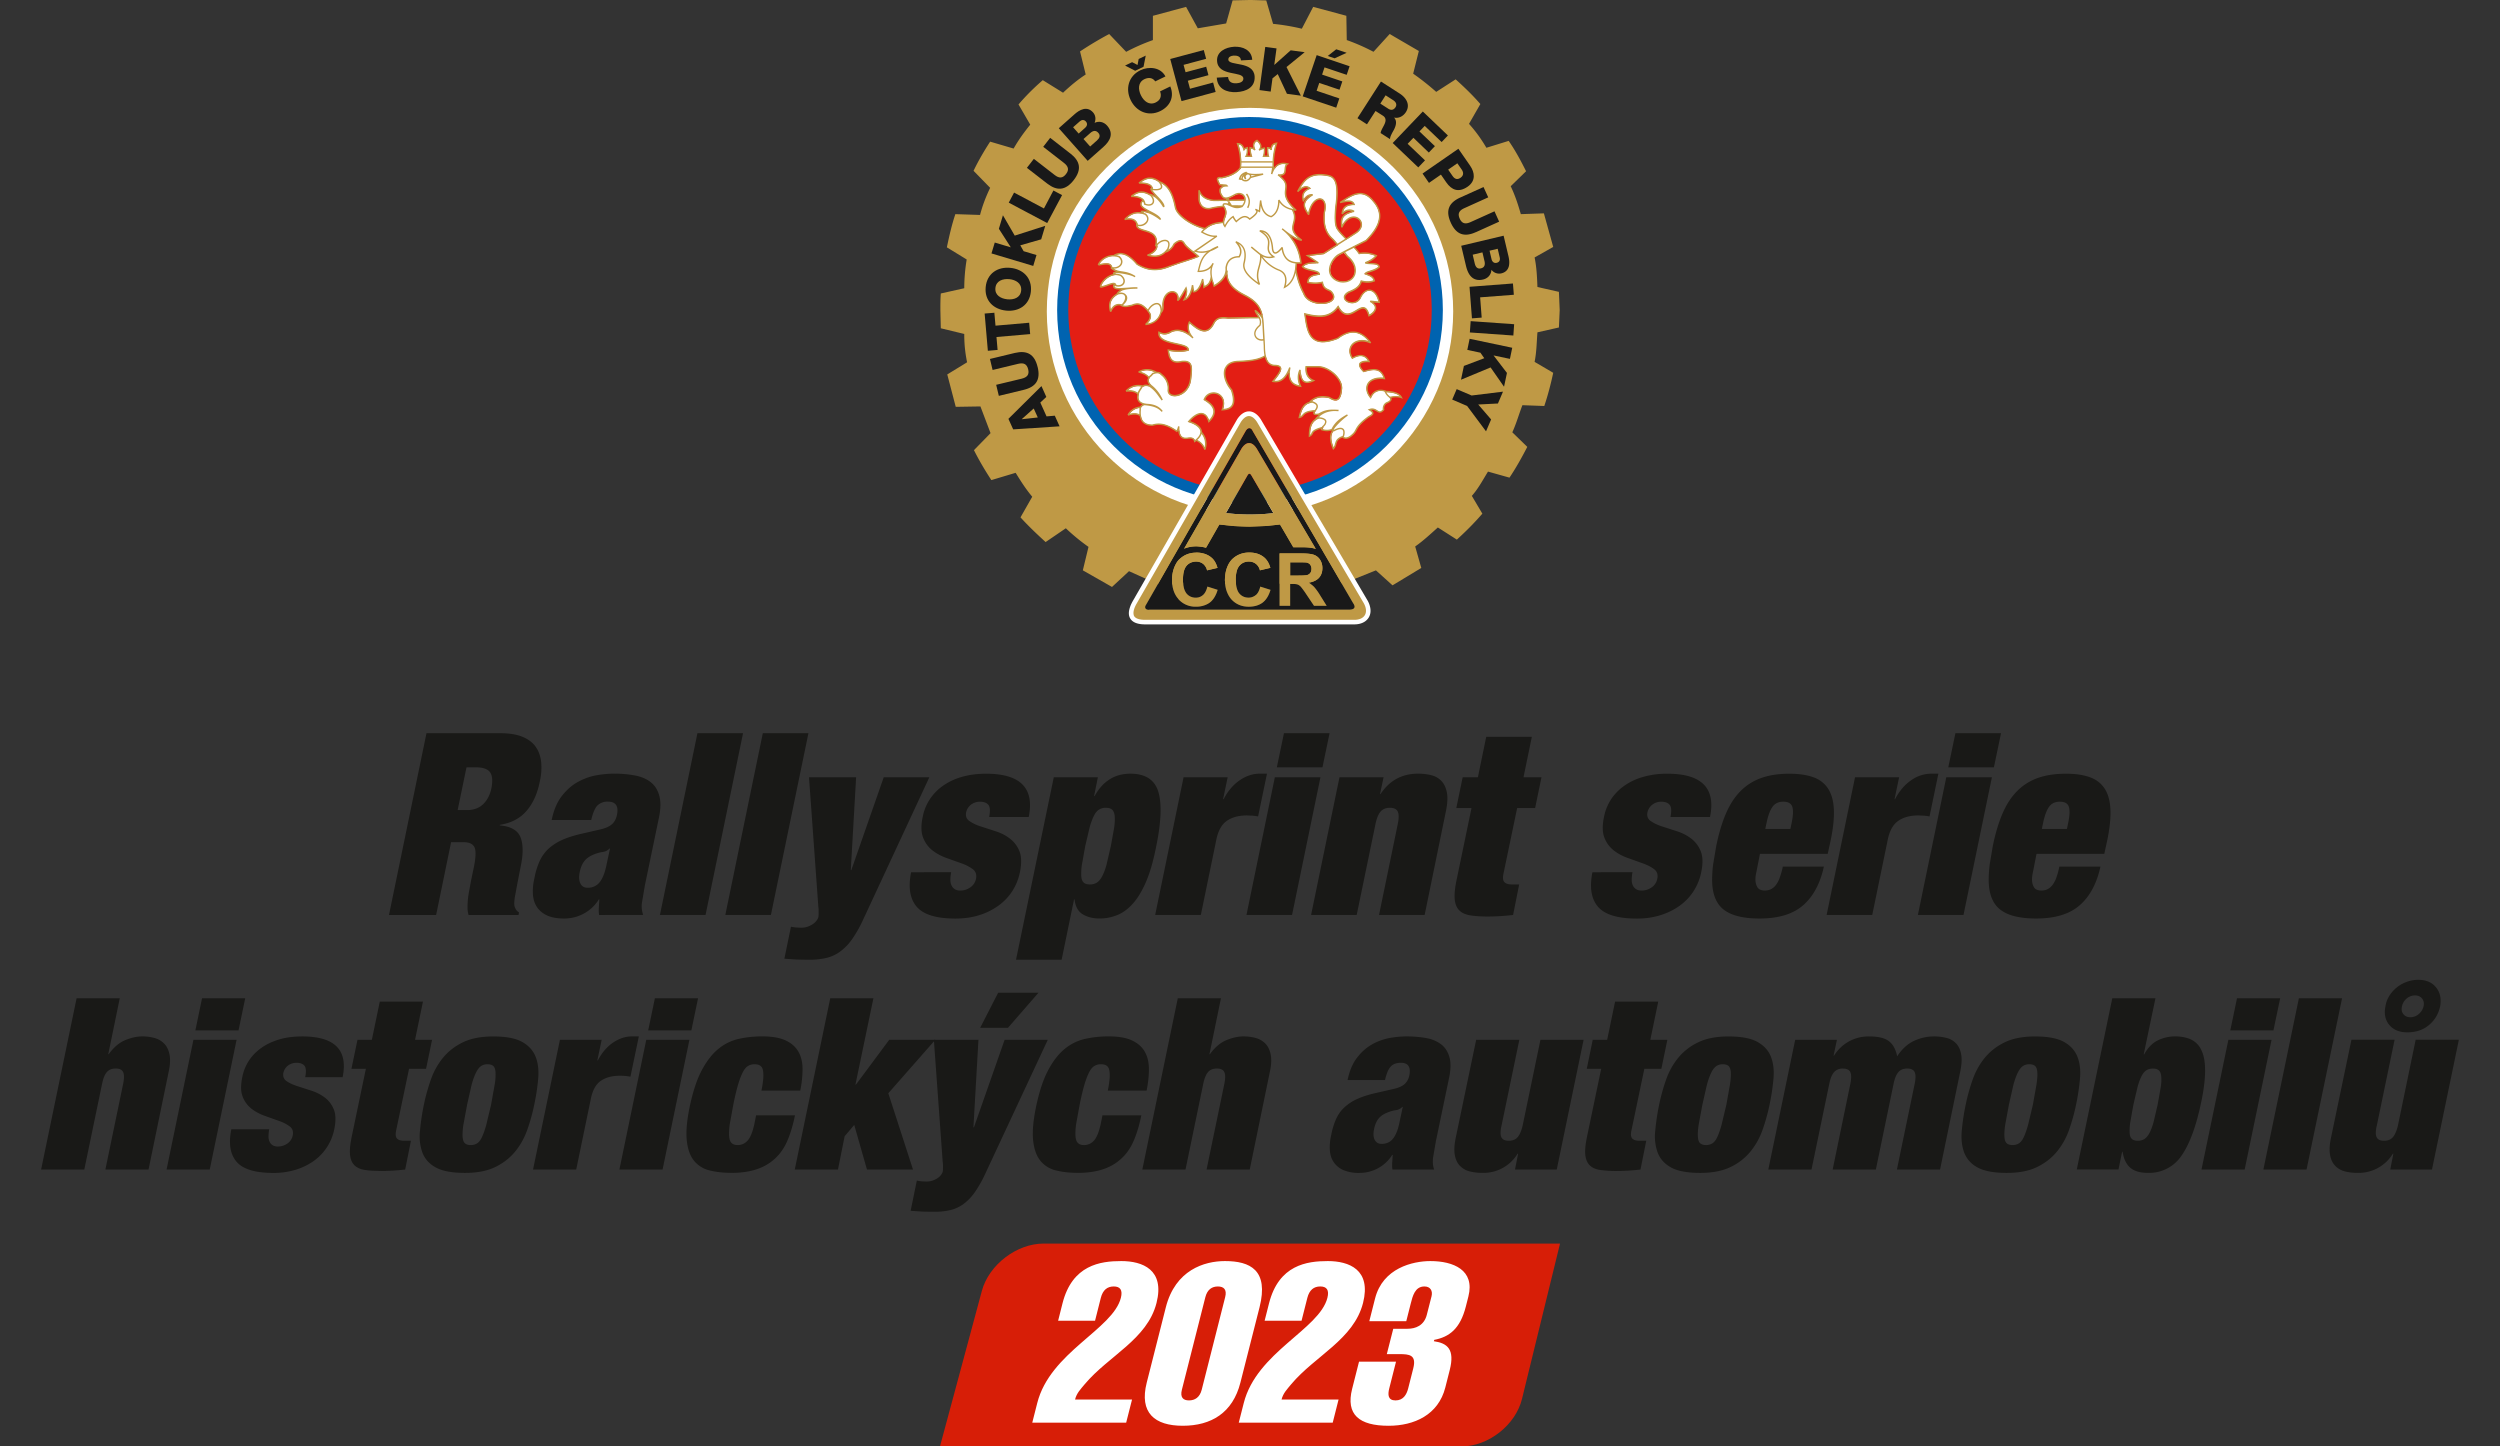 <svg xmlns="http://www.w3.org/2000/svg" width="140" height="81" viewBox="0 0 105 60.75" xmlns:v="https://vecta.io/nano"><rect x="0" y="0" width="105" height="60.75" fill="#333333" stroke="none"/><g fill-rule="evenodd"><path d="M43.27 5.235c-.273.34-.494.646-.698 1.004l-.986-.29c-.254.392-.493.8-.697 1.225l.697.715c-.187.391-.322.747-.424 1.139l-1.037-.034c-.154.458-.257.919-.357 1.394l.833.51a7.44 7.44 0 0 0-.102 1.208l-.985.22c-.018.238-.018.477-.018.697l.018.765.985.238a5.67 5.67 0 0 0 .119 1.19l-.833.51.356 1.361 1.037-.017.425 1.122-.697.714c.221.442.475.867.731 1.258l1.02-.306c.221.357.425.681.697 1.004l-.493.867c.323.356.681.697 1.055 1.037l.849-.579a8.32 8.32 0 0 0 .952.782l-.238.985 1.225.698.714-.663 1.241.561 7.77-.05 1.36-.545.697.629 1.208-.73-.256-.902c.339-.238.629-.51.952-.798l.798.51c.391-.357.731-.698 1.071-1.09l-.442-.747c.271-.305.459-.663.679-1.02l.902.254c.273-.408.51-.833.748-1.292l-.629-.612c.171-.373.273-.748.424-1.139l.919.034c.154-.459.273-.919.375-1.394l-.782-.459c.085-.425.085-.816.119-1.241l.902-.204.033-.732-.033-.764-.902-.204c-.017-.425-.034-.833-.119-1.241l.782-.442-.392-1.41-.968.033c-.119-.408-.238-.782-.426-1.173l.646-.629c-.22-.442-.458-.884-.731-1.275l-.935.289c-.221-.373-.441-.681-.731-1.004l.477-.832c-.323-.375-.681-.715-1.037-1.038l-.817.527a10.73 10.73 0 0 0-.968-.765l.238-.952-1.225-.714-.679.748a8.37 8.37 0 0 0-1.123-.493l-.017-1.02-1.393-.375-.477.918a9 9 0 0 0-1.208-.204l-.287-.986c-.24 0-.478-.016-.699-.016l-.714.016-.271.969-1.19.204-.493-.9-1.393.375v1.02a8.37 8.37 0 0 0-1.123.493l-.714-.748a14.69 14.69 0 0 0-1.223.731l.237.969c-.34.221-.645.477-.951.765l-.851-.527c-.375.323-.714.663-1.02 1.02zm0 0" fill="#bf9945"/><path d="M52.499 4.53c4.71 0 8.535 3.842 8.535 8.551 0 4.693-3.825 8.535-8.535 8.535-4.691 0-8.533-3.842-8.533-8.535 0-4.709 3.841-8.551 8.533-8.551" fill="#fff"/><path d="M52.473 4.914c4.49 0 8.127 3.637 8.127 8.108 0 4.454-3.637 8.093-8.127 8.093-4.419 0-8.073-3.639-8.073-8.093 0-4.47 3.655-8.108 8.073-8.108" fill="#0063b0"/><path d="M52.482 5.372c4.217 0 7.651 3.433 7.651 7.649 0 4.2-3.433 7.635-7.651 7.635-4.18 0-7.615-3.435-7.615-7.635 0-4.216 3.435-7.649 7.615-7.649" fill="#e31e14"/></g><g fill="#191919"><path d="M62.262 10.6l.088.372c.032.14.006.262-.151.299-.146.034-.224-.055-.259-.203l-.087-.371zm.641-.152l.085.36c.023.097.003.199-.128.23s-.194-.069-.215-.149l-.084-.36zm-1.329.728c.091.382.294.662.717.563.203-.048.339-.204.349-.408a.41.41 0 0 0 .415.151c.371-.09.371-.445.294-.749l-.197-.834-1.781.423zm.053 3.52l.55.117.162.232-.855.324-.122.579 1.243-.516.565.811.122-.58-.563-.735.688.145.097-.467-1.79-.377zm.141-1.208l-.034.475 1.827.129.033-.475zm-.587 2.855l-.188.439.626.268.794 1.066.214-.499-.541-.628.827-.042.213-.498-1.318.162zm.805-6.591l.978-.442-.195-.435-1.005.453c-.214.097-.36.068-.456-.145s-.023-.341.192-.439l1.006-.455-.198-.434-.979.442c-.483.219-.624.549-.396 1.054s.57.618 1.053.399m-.164 3.621l.409-.032-.065-.851 1.415-.108-.037-.474-1.824.139zm-3.513-8.804l-.335-.216.222-.348.319.205c.112.072.17.182.096.296s-.181.14-.302.063zm.246.376l.003-.004c.203.041.383-.065.49-.231.199-.311.01-.606-.262-.78l-.785-.504-.988 1.54.4.257.36-.56.305.195c.188.12.111.296.022.458-.023.047-.114.201-.112.275l.396.256c-.017-.091.12-.322.158-.389.081-.155.151-.369.012-.513"/><path d="M61.209 6.858l.182.263c.084.12.09.251-.052.348s-.249.042-.333-.08l-.183-.264zm.429.985c.356-.247.302-.599.109-.881l-.495-.714-1.505 1.042.27.392.502-.348.222.322c.23.332.522.443.896.187M59.121 6.04l.242-.253.647.62.256-.268-.649-.619.221-.232.71.678.264-.276-1.054-1.007-1.265 1.324 1.074 1.024.283-.296zM43.58 15.414c-.129-.538-.443-.712-.958-.59l-1.044.252.111.463 1.071-.258c.23-.055.367.002.423.228s-.043.34-.273.396l-1.071.257.112.464 1.044-.252c.516-.123.716-.423.586-.961m-.048-4.701l-.541-.162-.14-.246.878-.252.17-.566-1.281.41-.496-.855-.17.568.5.779-.673-.201-.138.457 1.754.525zm-1.143 1.012c.27.028.528.172.499.478s-.313.397-.583.369-.529-.171-.499-.475.312-.397.583-.371zm-.131 1.322c.527.053.982-.23 1.038-.803s-.332-.94-.86-.993-.982.23-1.038.805.332.939.86.991"/><path d="M41.852 14.154l1.415-.122-.042-.477-1.414.123-.048-.543-.408.034.135 1.564.409-.036zm3.104-7.705l-.849-.66-.292.377.871.676c.185.145.228.289.084.472s-.29.179-.477.034l-.871-.676-.292.377.849.658c.419.326.776.295 1.117-.142s.279-.792-.139-1.117"/><path d="M46.072 5.9l-.286.253-.279-.314.286-.253c.107-.096.227-.13.334-.009.101.112.058.222-.055.323zm-1.002-.555l.276-.244c.075-.065.174-.096.263.004s.032.205-.029.259l-.276.246zm.904-.187c.059-.149.043-.313-.065-.436-.254-.285-.568-.117-.8.096l-.64.568 1.214 1.37.658-.583c.292-.26.445-.572.156-.898-.139-.156-.341-.203-.523-.115m-2.129 3.596l-1.254-.667-.224.423 1.615.857.625-1.174-.364-.193zm-.928 8.852l-.001-.005.5-.447.171.378zm1.038-.119l-.262-.581.252-.237-.204-.455-1.388 1.376.2.442 1.949-.128-.201-.447zM56.559 2.217l-.437-.147-.357.281.291.098zm0 0"/><path d="M54.796 2.193l-.587-.08-.69.615.095-.695-.473-.063-.244 1.813.472.064.076-.559.22-.177.386.828.586.079-.604-1.203zm0 0"/><path d="M52.134 2.715c-.27-.059-.536-.07-.544-.21-.006-.12.119-.163.222-.17.145-.009.305.036.307.203l.475-.027c-.026-.412-.403-.568-.765-.547-.343.02-.736.199-.712.598.02.335.3.437.565.496s.531.075.539.236c.009.135-.136.195-.28.204-.203.011-.339-.049-.362-.264l-.475.027c.029.468.41.631.832.608.4-.023.786-.195.759-.658-.02-.33-.292-.437-.56-.496m2.579 1.333l1.407.475.131-.388-.954-.323.111-.329.851.286.118-.349-.85-.287.102-.303.931.313.122-.361-1.382-.467zm0 0"/><path d="M49.98 3.727l-.091-.337.866-.232-.095-.356-.866.232-.084-.31.948-.254-.1-.37-1.408.378.473 1.768 1.434-.384-.106-.396zm-1.951-.924l.092-.468-.296.142-.049.252-.227-.118-.296.142.425.22zm0 0"/><path d="M48.723 3.838c.075.197.016.369-.185.466-.276.134-.501-.059-.62-.303s-.13-.541.147-.676c.179-.086.351-.061.455.093l.429-.208c-.203-.391-.698-.431-1.053-.259-.499.242-.638.779-.407 1.255s.738.703 1.237.462c.418-.201.608-.602.426-1.038zm0 0"/></g><path d="M52.085 8.684c-.045.011-.084.016-.118.016-.082 0-.15-.022-.203-.044h.396c-.029.016-.052.021-.075.028zm-.47-.371c.07-.023.15-.061.251-.118.059-.032.12-.048.177-.048.101 0 .179.049.216.135.012.027.018.058.018.101l-.004.031h-.606l.003-.007-.06.007c-.003-.009-.007-.017-.011-.025l.016-.076zm4.247 3.037a.82.82 0 0 1 .365-.633l.205-.108.111.117.041.054.004.005.005.004c.259.208.372.499.287.74-.066.188-.242.301-.47.301-.301 0-.547-.216-.547-.479zm2.348 5.11l-.044-.001v-.022a.69.69 0 0 0-.173-.025c-.173 0-.307.086-.391.249l-.033.066-.045-.06c-.128-.177-.16-.367-.086-.523.08-.173.284-.271.556-.271a1.23 1.23 0 0 1 .131.007c-.075-.231-.21-.339-.424-.339-.131 0-.284.041-.402.076l-.027.009-.02-.02c-.133-.138-.183-.246-.151-.323s.145-.118.335-.118l.036.001c-.079-.144-.188-.216-.327-.216-.092 0-.198.032-.313.095l-.038.022-.023-.038c-.101-.168-.114-.34-.038-.482.085-.156.262-.249.477-.249a.84.84 0 0 1 .307.061c-.214-.264-.437-.393-.684-.393-.195 0-.408.086-.633.254l-.01.007c-.248.095-.459.144-.633.144-.597 0-.679-.576-.752-1.083l-.007-.053-.009-.066.065.016c.157.038.362.082.561.082a.88.88 0 0 0 .748-.357l.042-.054.034.059c.106.179.221.267.354.267.124 0 .252-.075.365-.142.106-.063.204-.122.292-.122.118 0 .199.101.258.317.154-.081.248-.198.248-.305 0-.071-.039-.136-.115-.194l.034-.082.076.011.154.016c-.066-.295-.215-.475-.394-.475-.134 0-.264.107-.357.294-.068.146-.199.231-.361.231s-.303-.085-.333-.195c-.016-.057-.012-.167.174-.276.243-.097.445-.194.517-.425l.014-.041.042.009c.086.021.163.031.235.031a.7.7 0 0 0 .26-.049c-.033-.135-.15-.187-.322-.251l-.085-.031.075-.05c.037-.026.102-.045.171-.068.115-.036.26-.081.366-.176-.022-.102-.154-.114-.332-.119l-.136-.007-.014-.088c.163-.072.283-.156.355-.249-.136-.052-.287-.097-.468-.097a1.45 1.45 0 0 0-.201.016l-.028.006-.016-.025c-.061-.09-.122-.165-.192-.236l-.043-.044.055-.028.485-.243.003-.002c.623-.624.72-1.142.3-1.625-.172-.215-.351-.319-.55-.319-.246 0-.495.161-.737.314l-.015.011c.109-.023.189-.034.256-.034.112 0 .188.033.231.1l.043.066-.08.004c-.328.014-.407.172-.427.335.095-.086.185-.127.284-.127a.39.39 0 0 1 .098.012v.09c-.443.117-.426.337-.408.57.127-.242.302-.378.486-.378.149 0 .279.092.322.228.049.155-.025.319-.198.441l-.319.209-.084.053-.031.021-.026-.026c-.123-.122-.26-.259-.362-.414-.117-.182-.092-.558-.075-.833l.003-.043c.09-.65.117-1.26-.276-1.35-.136-.029-.262-.044-.372-.044-.501 0-.694.296-.878.623.104-.087.198-.142.294-.142.042 0 .082.011.122.033l.074.042-.076.038a.35.35 0 0 0-.225.441c.07-.092.145-.174.248-.206l.041.081c-.129.092-.204.182-.227.278-.036.146.054.294.145.436.076-.415.297-.631.48-.631.065 0 .124.028.166.082.08.1.093.276.041.498-.049.512.053.855.334 1.103.076.076.125.138.181.206l.011.015.032.041-.043.027-.525.332-.025.016-.01.005-.009.001-.313.038-.324.041.208.139.131.085-.026.085h-.049c-.237 0-.393.044-.488.142.084.079.242.115.383.149.163.038.265.065.299.127l.033.059-.066.009c-.297.039-.413.12-.431.31.114.02.215.029.308.029a1.28 1.28 0 0 0 .256-.026l.045-.01.009.047c.034.185.136.232.236.278.064.028.13.06.17.134.084.111.069.199.043.252-.063.125-.262.205-.511.205-.281 0-.649-.114-.759-.437-.149-.27-.265-.622-.333-1.01l-.001-.007.001-.006a2.18 2.18 0 0 0 .022-.225l.003-.045.047.002.063.002.08-.004c-.047-.421-.192-.773-.441-1.075l.061-.069c.139.091.26.149.367.176-.387-.302-.338-.496-.285-.7.037-.144.074-.292-.028-.499l-.039-.08.088.015.037.007c-.446-.42-.418-.649-.392-.85.021-.166.038-.31-.24-.537l.028-.081c.173-.006.181-.106.189-.22.005-.076.011-.163.074-.222-.048-.011-.093-.016-.136-.016-.149 0-.265.061-.356.188l-.084-.026-.001-.016a2.89 2.89 0 0 1 .13-.988c-.085.016-.161.055-.181.188l-.011.077-.063-.048c-.025-.02-.052-.029-.084-.033 0 .114.001.221.022.3l.015.058h-.243l.018-.058c.018-.068.036-.17.023-.283-.027.004-.064.015-.103.032l-.061-.058c.034-.091-.005-.179-.133-.295-.057.027-.096.069-.113.12s-.016.101.003.162l.026.091-.087-.036c-.026-.01-.058-.02-.098-.031a1.16 1.16 0 0 0 .036.295l.018.059h-.26l.027-.064c.032-.075.042-.172.031-.29-.038.011-.066.023-.082.036l-.05.039-.021-.06c-.043-.123-.112-.182-.22-.188.106.346.145.673.113.973l-.004.027-.001.014-.009.011c-.177.206-.424.335-.778.403l-.007.002-.007-.001-.064-.004c-.068 0-.081.021-.085.028-.023.039.022.13.08.237.052.01.093.012.127.015l.012.09a.18.18 0 0 0-.107.09c-.039.086.001.214.111.341.023.02.057.032.098.033h.036l.027.054.032.066h-.072l-.525.005c-.387-.048-.521-.203-.602-.369v.286c.015.248.156.397.376.397a.48.48 0 0 0 .07-.005 3.03 3.03 0 0 1 .554-.091l.028-.002.015.025.025.037c.102.183.05.318.006.439-.018.05-.041.108-.045.165l-.003.041-.042.002c-.301.012-.537.095-.72.249l-.021.017-.026-.009-.021-.009c-.477-.106-1.115-.512-1.215-.876-.086-.45-.233-.926-.671-1.083l-.01-.005-.009-.009-.003-.001-.004-.006c-.128-.086-.248-.13-.365-.13-.157 0-.29.082-.413.174.296.005.459.066.513.19l.02.045-.047.016c-.025.052.096.178.192.28l-.06.069c-.074-.053-.152-.084-.231-.092l-.009-.001-.009-.004a.64.64 0 0 0-.311-.091c-.123 0-.242.045-.382.149.206.006.361.055.448.142l.034.033-.036.032c-.057.055-.079.101-.072.145.015.097.167.185.31.262l-.036.085a.64.64 0 0 0-.206-.041l-.027.001-.032.071c-.048-.01-.095-.015-.14-.015-.184 0-.354.081-.517.247a.83.83 0 0 1 .147-.014c.163 0 .269.063.326.194l.005.012-.001.014c-.009.047-.005.081.009.108.044.082.171.12.307.161.262.079.586.174.483.64l.015.007.031.015-.005.033c-.021.139-.146.262-.354.349.072.016.16.031.249.031.176 0 .323-.061.448-.188l.036-.037.023.029c.198-.108.264-.242.297-.307l.004-.01.011-.009c.085-.066.173-.13.259-.13.072 0 .135.047.184.139s.201.213.346.329l.197.163.052.048-.065.028c-.165.072-.377.138-.583.199l-.599.208c-.219.087-.416.129-.609.129-.256 0-.5-.075-.748-.23l-.006-.004-.005-.005c-.242-.287-.472-.434-.683-.434-.09 0-.178.027-.262.08l-.011.009h-.016l-.01-.002h-.001a.7.7 0 0 0-.59.335l.009.002.003.014c.119-.023.216-.038.292-.038.084 0 .197.016.235.149l.004.015-.005.014-.005.012c.064.05.129.086.203.111l-.016.09c-.084 0-.093.015-.093.015l-.016.016.023-.002.042.058-.07.014c-.268.054-.491.301-.529.463h.017l.004.022a2.67 2.67 0 0 0 .263-.082c.1-.036.183-.065.244-.065.022 0 .042.005.059.015l-.02.086c-.023.039-.011.058-.006.064.029.039.108.058.243.058l.042-.001.02.088c-.085.037-.141.086-.17.15l-.006.014-.011.006c-.201.127-.297.281-.297.473a.79.79 0 0 0 .026.195c.082-.172.199-.259.35-.259.021 0 .043.001.065.005l.106.017-.033.026c.039.017.082.026.131.026.041 0 .086-.005.145-.018l.117-.021h.003c.087-.039.165-.059.236-.059.168 0 .295.103.469.295l.027.029-.009.01c.052.057.077.119.077.187 0 .102-.06.214-.177.333.211-.033.48-.128.581-.482l.023-.001-.012-.01.032-.041c.054-.066.052-.156.048-.236v-.042c.018-.384.226-.558.41-.558.08 0 .152.036.198.095s.064.15.047.248c.07-.069.141-.192.216-.321l.015-.025.048-.084.086.018c.014.117-.017.253-.086.391.122-.053.22-.204.278-.429l.09.006.007.095c.127-.01.232-.14.323-.396l.088.009.003.02.004.023.003.018.018.127.048-.029c.07-.041.158-.09.21-.259h.088c.018.072.043.147.076.242.177-.111.383-.262.459-.482l.09.014c.016.479.493.735.698.844l.015.009c.459.23.674.469.76.856l-.081.038a1.21 1.21 0 0 0-.194-.189c.023.054.057.103.09.15l.036.054.045.07-.084.001-.419.002-.837.017c-.075-.01-.133-.014-.185-.014-.246 0-.33.101-.389.197-.112.236-.248.353-.419.353-.203 0-.43-.177-.626-.355a.52.52 0 0 0 .026.445l-.066.059c-.161-.112-.319-.168-.473-.168-.081 0-.16.016-.241.048-.099.064-.198.098-.294.098-.084 0-.156-.027-.221-.058-.016.263.287.35.715.445.269.059.501.112.515.253l.003.039-.038.009c-.115.027-.235.041-.362.041a2.57 2.57 0 0 1-.436-.042c.027.244.093.467.365.467.052 0 .112-.007.172-.023.042-.005.075-.006.104-.006.115 0 .198.027.251.086.103.115.08.338.048.618l-.005.052c-.057.52-.45.714-.683.714-.098 0-.181-.029-.231-.085-.042-.045-.059-.103-.054-.172.014-.177-.025-.43-.279-.63l-.004-.002-.004-.004c-.043-.053-.091-.076-.152-.076l-.033.004-.014-.007a.78.78 0 0 0-.394-.115.65.65 0 0 0-.307.076c.178.045.303.115.391.22l.021.025-.016.028c-.045.081-.026.162.06.259l-.057.07c-.052-.015-.097-.022-.135-.022-.045 0-.081.01-.112.026l-.015.01-.017-.005c-.068-.014-.124-.021-.177-.021-.221 0-.376.102-.473.199l.085-.005c.16 0 .285.042.381.124l.02.017-.005.027c-.023.108-.015.19.026.252.032.053.086.09.163.115l.004.085c-.039.018-.069.042-.085.072l-.012.02-.023.004c-.238.023-.398.157-.475.286a.82.82 0 0 1 .235-.039.5.5 0 0 1 .24.063l.021.011.004.022c.015.103.049.184.098.241.085.093.216.139.393.139l.003-.001a.86.86 0 0 1 .259-.039c.286 0 .543.146.757.291l.021-.033.085.018c.011.113.041.194.091.247a.25.25 0 0 0 .192.072.49.49 0 0 0 .09-.01.57.57 0 0 1 .087-.007c.144 0 .184.084.198.133l.026-.021.023-.018.029.011c.134.069.244.139.337.353a.69.69 0 0 0-.154-.666l-.011-.014v-.016c0-.012 0-.025-.003-.037-.033-.195-.302-.317-.459-.371l-.064-.022.044-.052c.127-.145.324-.302.5-.302.15 0 .259.107.326.317.149-.155.214-.296.195-.429-.02-.154-.142-.294-.376-.435l-.036-.021.017-.037a.43.43 0 0 1 .397-.259.42.42 0 0 1 .348.177c.066.093.123.26.032.523.138-.009.299-.038.382-.16.086-.129.077-.344-.028-.654l-.003-.001c-.253-.297-.356-.679-.247-.923.082-.183.274-.283.554-.29.547-.022.84-.079 1.083-.211l.052-.029.015.058c.063.241.189.354.399.354.128.005.201.036.228.095.053.115-.081.296-.289.559l-.011.016a.65.65 0 0 0 .082.006c.208 0 .371-.125.502-.381l.087.023c-.006.149.021.269.084.357.071.101.188.163.348.189a.84.84 0 0 1-.055-.526l.091.005c.041.323.173.361.27.361a.58.58 0 0 0 .227-.059c-.205-.093-.31-.292-.287-.553l.004-.042h.51c.254 0 .57.161.784.402.161.183.24.38.219.553-.027.316-.115.47-.269.47-.087 0-.183-.053-.265-.102h-.003c-.091-.02-.183-.031-.267-.031a.71.71 0 0 0-.496.182l-.033.031-.003.021c-.275.064-.372.323-.431.598.064-.018.093-.05.127-.088.06-.068.136-.152.452-.183l.091-.009-.047.077c-.006.01-.018.034-.011.054s.05.029.082.029.061-.005.101-.011l.041.08c-.039.031-.076.064-.112.099l-.039.038.006.021c-.23.133-.268.41-.269.671a.19.19 0 0 0 .088-.098c.041-.079.095-.147.381-.233l.102-.029-.048.095c.064.033.128.042.193.042s.134-.011.209-.034l.053.07c-.135.195-.095.427.017.714.048-.055.063-.113.08-.174.027-.101.057-.214.273-.302l.023-.01.02.015.016.011a.18.18 0 0 0 .108.034c.084 0 .182-.053.279-.15.074-.061.102-.114.136-.182.068-.127.151-.283.544-.568.104-.049.154-.09.155-.129 0-.012.003-.047-.076-.103l-.09-.064.108-.018a.24.24 0 0 1 .05-.005c.085 0 .149.036.206.074.042.025.076.048.115.048s.087-.028.141-.087c-.014-.071.005-.228.144-.299.101-.039.157-.086.165-.129.003-.014-.001-.027-.01-.043l-.033-.057.064-.012c.075-.014.141-.02.201-.02a.74.74 0 0 1 .203.026c-.088-.131-.292-.2-.619-.213" fill="#fff"/><g fill="#bf9945"><path d="M58.384 16.656a.51.51 0 0 1-.156-.179c.284.012.467.068.56.171-.053-.011-.107-.016-.163-.016a1.09 1.09 0 0 0-.238.027zm-2.15-5.927l.21-.111a1.47 1.47 0 0 0 .085.117l.047.058c.257.209.37.495.287.731-.064.181-.235.289-.456.289-.294 0-.532-.208-.532-.463 0-.225.158-.498.359-.62zm-.581-1.809c.054-.221.039-.4-.044-.506-.043-.058-.107-.087-.177-.087-.184 0-.403.208-.489.606-.082-.134-.154-.262-.122-.392.027-.114.134-.224.323-.333l-.012-.058c-.172-.017-.283.079-.378.199-.029-.173.017-.301.269-.413l.045-.021-.039-.031c-.133-.106-.269-.084-.42.028.172-.295.369-.548.827-.548a1.75 1.75 0 0 1 .369.045c.308.069.386.455.265 1.33l-.003.045c-.018.278-.042.657.076.843.097.146.226.276.353.403l-.321.203-.009-.01c-.057-.072-.106-.134-.182-.21-.283-.248-.381-.577-.332-1.095zm-1.252 2.276l-.012.108c-.054.332-.181.563-.386.697.09-.364-.012-.592-.31-.697a1.57 1.57 0 0 1-.668-.533c.156.079.306.093.477.045l.063-.017-.053-.037-.079-.061c-.02-.017-.037-.034-.05-.052a.26.26 0 0 1-.033-.044c-.063-.098-.054-.189-.042-.289.018-.165.039-.349-.268-.572.21.059.335.278.372.654.012.214.09.258.152.258.071 0 .161-.063.265-.187a.82.82 0 0 0 .15.373.52.52 0 0 0 .042.049l.059.054c.074.057.166.095.273.113a.25.25 0 0 0 .032.005l.027.004-.011.129zM52.136 6.83h1.307v-.06h-1.306a2.7 2.7 0 0 0-.117-.704c.077.01.156.057.2.23l.012.053.039-.038c.007-.007.011-.015.014-.022s.012-.027.074-.045c.01.129-.007.231-.05.303l-.028.045h.321l-.016-.042a.96.96 0 0 1-.049-.306c.101.027.124.042.147.079l.053-.031c-.052-.096-.068-.182-.044-.249.016-.047.048-.084.097-.109.151.141.17.237.069.353l.038.047a.62.62 0 0 1 .179-.079c.012.12-.014.227-.037.299l-.014.039h.292l-.016-.042c-.029-.072-.032-.192-.032-.313.048.01.079.042.097.069l.055-.017c0-.151.058-.209.147-.232a2.89 2.89 0 0 0-.123.867c0 .01-.001.02 0 .029l-.001.038H52.13c.001-.011 0-.025.001-.037.004-.041.004-.081.005-.124zm.033 1.792l-.317-.004h-.112l-.113-.176.129-.002.502-.006c-.009.059-.037.123-.09.188zm-.173.06c-.01 0-.02.002-.029.002s-.025-.002-.037-.002zm-.364-.359c.066-.025.144-.061.241-.117.16-.084.316-.047.371.081.01.025.017.053.017.085l-.506.007-.138.001zm-1.242.027v-.225c.085.15.232.28.582.323l.558-.005.011.022.057-.006-.037.091c-.006-.002-.012-.006-.02-.01-.033-.006-.063-.01-.086-.01-.063 0-.088.025-.098.045s-.01.038-.004.063a3.17 3.17 0 0 0-.538.09c-.244.032-.41-.115-.425-.378zm1.029.958c.005-.05.022-.101.042-.154.047-.122.098-.262-.005-.448l-.028-.043a.09.09 0 0 1-.014-.031c-.006-.018-.005-.027-.004-.029s.016-.011.044-.011c.02 0 .044.002.069.009.017.005.036.015.053.023l.058.025.095.043c.07.029.146.054.237.054.043 0 .086-.009.129-.018l.077-.025.015-.007.031-.042.022-.031c.005-.006.01-.01.012-.016.037-.057.057-.117.065-.173 0-.011.003-.021.004-.032s.003-.021.003-.031c-.001-.036-.009-.074-.025-.108-.068-.158-.26-.213-.456-.109-.172.097-.279.139-.359.139-.039 0-.074-.011-.097-.031-.101-.118-.14-.243-.103-.323.031-.068.118-.103.249-.103h.058l-.032-.047c-.028-.043-.079-.044-.149-.048-.044-.001-.1-.002-.162-.015-.044-.08-.098-.182-.079-.216.012-.02.061-.026.139-.016l.005.001.005-.001c.381-.074.638-.213.818-.442h1.287c-.006.075-.021.151-.044.252l.058.016c.107-.334.291-.47.571-.418-.049.06-.054.14-.06.211-.01.135-.021.23-.264.201l-.021.055c.349.256.33.398.308.58-.021.166-.043.348.185.635l.05.06c.038.044.081.09.133.139-.016-.002-.028-.009-.043-.01l-.043-.012c-.015-.002-.031-.007-.045-.012a.73.73 0 0 1-.467-.362l-.058.014c0 .335-.097.554-.297.667-.241-.066-.375-.28-.409-.652h-.06l-.047.415-.026-.015a.58.58 0 0 0-.109-.052l-.023.057c.047.022.049.047.049.055.004.042-.042.125-.271.287-.068-.063-.135-.093-.206-.093-.101 0-.208.058-.356.192-.037-.043-.076-.107-.111-.176l-.016-.029-.018.011-.009.006a.89.89 0 0 0-.213.199 1.24 1.24 0 0 0-.115.176.24.24 0 0 1-.027-.079c-.001-.01 0-.02 0-.031s-.001-.021 0-.031zm-2.786-1.678c.006.002.012.006.018.01a.61.61 0 0 1 .053.069c.026.038.041.072.047.102.005.022.006.043-.001.059s-.028.033-.054.044a.37.37 0 0 1-.149.025c-.036 0-.075-.002-.119-.007-.003-.023-.006-.033-.01-.044-.048-.178-.28-.222-.491-.23.113-.081.23-.145.369-.145.107 0 .219.039.338.118zm-.692.468a.63.63 0 0 1 .302.088c.025.012.049.028.075.044.071.082.1.158.095.221-.001.018-.005.036-.012.05s-.012.022-.021.032-.017.012-.02.015c-.028.021-.065.033-.111.033s-.088-.01-.136-.029c-.009-.015-.012-.026-.013-.037s-.005-.029-.01-.043c-.05-.147-.22-.237-.486-.253.122-.084.228-.122.338-.122zm-.614 1.076c.154-.145.306-.213.475-.213a.73.73 0 0 1 .227.042l.047.015c.05.034.072.068.085.102.018.043.021.088.005.135s-.053.086-.095.117a.34.34 0 0 1-.201.069.33.33 0 0 1-.076-.009l-.018-.053-.015-.033c-.072-.144-.209-.199-.434-.172zm1.695 1.27c-.138.193-.31.286-.526.286a1.02 1.02 0 0 1-.2-.021c.301-.14.329-.323.322-.409a.41.41 0 0 1 .063-.068c.023-.021.044-.034.065-.047s.031-.016.047-.023h.001c.043-.02.088-.033.131-.033a.21.21 0 0 1 .053.007c.026.007.05.021.068.047.006.01.01.025.015.039v.002c.01.05.001.104-.02.166-.005.017-.01.034-.018.053zm.749-.217c-.053-.1-.117-.146-.197-.146-.091 0-.182.064-.275.136l-.012.018c-.027.055-.079.16-.215.254a.42.42 0 0 0 .033-.103c.034-.119.017-.195-.01-.237-.034-.052-.095-.081-.171-.081a.43.43 0 0 0-.233.081l-.045.033c-.006.005-.012.011-.018.017l-.039.033c.054-.41-.254-.502-.506-.577-.133-.039-.258-.077-.299-.152.026-.007.057-.001.086-.001.158 0 .303-.092.351-.224.041-.108.007-.219-.092-.305l-.009-.005c-.02-.01-.039-.015-.06-.021l-.033-.042c.247.015.592.248.694.335l.047-.036c-.06-.134-.254-.236-.443-.334-.178-.093-.361-.189-.376-.289-.004-.033.01-.069.044-.106.014.012.028.022.044.033.005.018.009.039.009.06v.02l.017.009a.48.48 0 0 0 .187.043c.097 0 .172-.041.206-.113.041-.084.016-.192-.06-.301.152.069.305.227.455.478l.055-.009c.031-.12-.147-.31-.321-.491a1.91 1.91 0 0 1-.189-.219c.055.009.106.012.151.012.14 0 .227-.036.258-.104.025-.052.011-.118-.034-.195.356.185.49.618.57 1.033.109.402.778.784 1.214.884-.034.034-.069.071-.1.111l-.023.027.031.018c.206.119.382.179.541.181l-.83.568-.054.032c-.14-.113-.296-.237-.346-.327zm-3.016.539l.074.009.052.006c.036.007.07.017.106.031.061.055.093.117.093.181s-.029.117-.082.162a.33.33 0 0 1-.156.065c-.026.004-.05.005-.076.002-.015 0-.029 0-.043-.001-.047-.154-.165-.171-.253-.171-.077 0-.172.015-.287.037.072-.142.303-.321.574-.321zm.012 1.11c-.065 0-.151.031-.249.065-.08.029-.17.06-.264.082.038-.171.31-.463.611-.468.026 0 .045.004.065.007a.28.28 0 0 1 .064.012.47.47 0 0 1 .059.018c.082.063.128.138.128.211 0 .048-.018.091-.054.122s-.084.047-.139.05c-.041.002-.068-.001-.096-.007h-.001c-.003-.011-.006-.02-.011-.029-.021-.041-.058-.064-.112-.064zm-.114 1.118c-.012-.054-.018-.104-.018-.151 0-.189.098-.34.292-.462.066-.022.125-.031.173-.029.057.001.1.018.125.052.018.023.029.053.029.092 0 .092-.057.205-.141.284-.198-.053-.356.021-.461.215zm2.09.053a.62.62 0 0 1-.547.539c.101-.109.15-.214.15-.311 0-.059-.017-.113-.054-.165-.006-.01-.017-.018-.025-.028l-.02-.023a.57.57 0 0 1 .054-.091.49.49 0 0 1 .189-.162c.022-.01.042-.015.063-.018.011-.002.022-.005.032-.005.069 0 .115.049.139.131.006.02.01.043.012.068s.006.042.006.065zm1.871-1.053c-.01.005-.02.011-.028.016l-.018-.122-.027-.171-.058-.004c-.093.317-.203.482-.333.504-.003-.065-.015-.146-.034-.246l-.06.001c-.044.283-.136.475-.262.556.071-.161.09-.318.049-.442l-.021-.061-.034.055-.102.172c-.061.104-.123.213-.184.284.007-.082-.012-.157-.054-.213-.049-.063-.125-.1-.21-.1-.192 0-.407.178-.425.57v.045a.61.61 0 0 1-.011.149c-.021-.236-.154-.265-.215-.265-.134 0-.292.119-.376.276-.232-.246-.397-.328-.688-.2a1.07 1.07 0 0 0-.115.021c-.087.018-.17.031-.244.001.199-.17.193-.305.171-.372-.012-.036-.037-.065-.065-.091s-.064-.05-.111-.061h-.003c-.02-.004-.038-.009-.06-.009-.013 0-.02-.002-.027-.002-.026 0-.052.002-.077.009.107-.114.359-.167.779-.167l.003-.061c-.097-.01-.257.001-.409.014l-.318.018c-.128 0-.206-.017-.231-.052-.004-.004-.011-.015-.007-.038l.031-.002.003.014.018.005c.039.011.079.015.115.015.077 0 .145-.022.194-.068a.22.22 0 0 0 .075-.167c0-.093-.054-.187-.158-.264-.064-.028-.131-.043-.2-.044l-.05-.026c.012-.001.028-.002.052-.002.182 0 .564.071.717.147l.048.029.037-.048c-.014-.012-.032-.023-.053-.034-.204-.12-.366-.144-.509-.167-.125-.018-.237-.038-.356-.112.113.001.201-.029.268-.085a.27.27 0 0 0 .103-.208c0-.058-.02-.145-.118-.23l-.007-.005c-.043-.017-.087-.031-.133-.039.254-.107.536.023.846.394l.007.006c.439.274.867.306 1.373.103a5.57 5.57 0 0 1 .601-.206l.628-.219.038-.018-.029-.031c-.057-.057-.136-.12-.22-.188l.053.017a.95.95 0 0 0 .506.02c-.241.21-.303.453-.362.689l-.028.106-.01.038h.039c.227 0 .397-.057.525-.178-.028.122-.025.243-.006.361-.036.269-.141.332-.228.382zm.841-.556c-.053.238-.247.4-.452.529-.041-.114-.079-.236-.098-.36a1.06 1.06 0 0 1-.014-.141l-.001-.031c0-.118.023-.236.084-.35l.007-.012-.054-.029-.006.012c-.113.204-.29.302-.556.312l.017-.068c.069-.275.135-.534.464-.749.107-.039.217-.095.329-.166l-.027-.054c-.127.049-.237.104-.323.161-.194.072-.382.086-.563.045l.862-.596-.022-.054c-.162.026-.351-.022-.58-.15l.096-.098.028-.021.027-.022c.178-.14.4-.211.683-.225a.33.33 0 0 0 .068.155l.028.039.023-.044c.081-.166.188-.299.301-.378.027.05.075.129.127.182l.021.021.021-.021c.146-.134.251-.195.338-.195.061 0 .119.031.183.093l.017.017.021-.014c.225-.156.323-.264.318-.354l.06.032.039.02.031-.281c.068.27.209.43.43.485l.012.002.01-.005c.203-.109.317-.319.337-.623.118.166.29.27.517.323.124.221.085.377.047.528-.05.199-.1.387.231.667-.162-.058-.356-.182-.606-.384l-.061-.05-.038.047.06.049a1.98 1.98 0 0 1 .71 1.33c-.045.001-.087 0-.128-.001-.01-.001-.021 0-.031-.001s-.018-.004-.029-.006c-.123-.016-.221-.052-.3-.112-.13-.102-.208-.267-.232-.502l-.054-.015c-.149.19-.228.219-.264.219-.069 0-.086-.127-.091-.204-.049-.482-.237-.725-.559-.725l-.016.055c.388.238.367.408.348.587-.01.086-.017.172.018.263.004.014.011.027.018.039a.3.3 0 0 0 .025.043c.028.038.064.077.115.118-.17.032-.313-.006-.479-.12-.009-.006-.016-.009-.025-.015-.015-.014-.028-.023-.043-.036l-.071-.058-.034-.028-.032-.026-.109-.091-.055-.045-.015.02-.023.028.173.144.171.139c.007.005.015.014.023.018s.01.01.016.015v.014c.015.179-.025.324-.064.464-.053.192-.109.389-.021.671-.322-.233-.617-.507-.555-.798.118-.473.01-.775-.327-.923-.011-.005-.02-.012-.032-.016l-.003.002-.031.047c.199.219.244.398.14.579-.321.006-.518.179-.558.494.005.044.004.086 0 .127-.001.011-.005.021-.007.032s-.004.02-.006.031zm1.334 1.7c.057.048.109.102.157.166l.022.029.018.031.011.017.022.233.034.628c-.021.004-.041.006-.061.006-.117 0-.214-.063-.248-.158-.043-.124.025-.27.188-.402l.006-.005.004-.009c.044-.127.027-.224-.011-.31l-.016-.029c-.005-.01-.01-.021-.016-.029l-.055-.086-.055-.082zm-4.298 2.496l-.087.029-.009.007c-.012.01-.023.023-.034.037a.42.42 0 0 1-.086.081c-.009.01-.015.02-.022.028-.084-.092-.197-.16-.35-.204a.63.63 0 0 1 .265-.058.75.75 0 0 1 .323.079zm-1.119.753a.64.64 0 0 1 .432-.166.76.76 0 0 1 .128.011c-.012.018-.027.034-.037.058-.033.05-.069.103-.104.176-.004.01-.005.016-.007.026a.59.59 0 0 0-.365-.106l-.047.001zm.071.99a.61.61 0 0 1 .414-.244c-.004.025-.004.049 0 .076a1.2 1.2 0 0 0-.005.185.49.49 0 0 0-.209-.045.76.76 0 0 0-.2.028zm2.845 1.102c.095-.087.154-.173.177-.257a.67.67 0 0 1 .127.568c-.086-.181-.189-.251-.303-.311zm1.155-3.029c-.113.251-.012.629.251.939.102.299.111.512.027.635-.06.09-.168.136-.348.151.065-.201.052-.383-.041-.515-.08-.115-.214-.184-.36-.184-.19 0-.353.114-.421.296l-.01.023.022.014c.241.14.372.286.392.436.016.124-.041.256-.176.399-.085-.249-.225-.303-.33-.303-.197 0-.414.185-.541.343l-.028.036.042.014c.257.081.426.198.477.326.007.016.012.031.015.045.001.027-.001.042-.001.057-.007.09-.069.188-.184.289-.007.007-.015.015-.023.021s-.011.011-.018.016c-.004-.014-.011-.023-.018-.034s-.014-.021-.021-.028-.016-.015-.023-.02c-.037-.026-.082-.039-.141-.039-.027 0-.058.001-.09.006-.123.021-.211.003-.269-.058-.068-.071-.097-.204-.087-.404l-.06-.009c-.015.059-.028.114-.063.17-.214-.145-.468-.285-.753-.285-.088 0-.178.015-.267.041-.171 0-.296-.045-.376-.134a.43.43 0 0 1-.088-.181l-.007-.043c-.003-.012-.003-.026-.005-.039-.007-.065-.009-.135 0-.216l.001-.004-.001-.005a.16.16 0 0 1 .006-.074c.003-.011.007-.021.014-.031a.12.12 0 0 1 .029-.032.23.23 0 0 1 .095-.049c.425.034.597.136.724.279l.047-.038c-.101-.13-.267-.283-.651-.302-.171-.016-.278-.063-.33-.142-.033-.05-.042-.117-.032-.197l.009-.047c.001-.01.005-.02.006-.029.006-.017.009-.033.015-.052.032-.065.065-.114.103-.172.012-.029.028-.05.048-.068.011-.01.025-.016.038-.022s.038-.011.061-.014c.042-.004.09.001.152.017.211.133.33.301.445.464l.088.123.052-.032c-.098-.199-.217-.412-.483-.623-.093-.092-.124-.17-.096-.242.004-.011.01-.022.016-.033l.017-.023c.007-.01.015-.018.025-.028.038-.026.066-.059.092-.09l.027-.029a.7.7 0 0 1 .135-.039c.017-.001.034-.005.049-.004.036.001.066.015.095.037a.3.3 0 0 1 .043.038.69.69 0 0 1 .278.622c-.006.071.014.135.058.183.054.059.14.091.242.091.3 0 .646-.256.698-.728l.006-.052c.031-.284.055-.509-.053-.629-.055-.06-.141-.092-.262-.092-.031 0-.065.002-.103.007-.064.016-.123.023-.172.023-.242 0-.317-.172-.349-.434.33.055.571.052.807-.007l.02-.005.004-.02c.027-.178-.23-.235-.526-.301-.327-.071-.695-.154-.703-.407a.5.5 0 0 0 .206.049c.098 0 .2-.034.303-.102.276-.107.57-.017.872.265l.043-.042c-.179-.193-.233-.387-.163-.591.203.182.418.343.619.343.177 0 .319-.119.434-.364.072-.114.158-.185.375-.185a1.78 1.78 0 0 1 .181.012l.841-.016.453-.004a.33.33 0 0 1 .023.279c-.254.209-.225.393-.199.463.042.122.162.2.305.2.022 0 .043-.005.064-.007l.014.231c0 .134.007.273.032.398-.247.141-.536.197-1.093.219-.361.007-.507.167-.566.3zm3.163 2.038c.076-.334.203-.555.52-.571.076.031.149.069.162.128.011.044-.014.104-.069.176-.366.027-.45.118-.518.193-.028.032-.05.058-.095.075zm.477.697c-.014.028-.026.053-.06.077.007-.34.088-.587.378-.677.139.011.228.047.247.104.022.065-.042.156-.112.21l-.009.011c-.004.007-.006.014-.009.021-.357.101-.398.178-.436.253zm.985.452c-.014.052-.027.101-.061.147-.102-.275-.131-.493-.015-.668l.027.011.01-.006c.184-.103.316-.123.365-.052.032.047.029.134-.001.238-.258.091-.292.213-.324.329zm2.318-1.861c-.006.037-.06.08-.154.115-.146.074-.167.23-.156.308-.064.069-.102.077-.125.077-.034 0-.069-.022-.108-.047-.052-.033-.119-.076-.21-.076-.042 0-.085.009-.131.027l-.06.021.055.033c.106.06.127.101.125.123s-.026.061-.144.115c-.402.29-.489.456-.553.577-.034.065-.063.117-.131.176-.13.128-.258.177-.351.128.004-.012.005-.023.01-.034l.009-.034a.54.54 0 0 0 .014-.084c.005-.07-.004-.128-.032-.167-.011-.016-.028-.034-.055-.048s-.052-.021-.09-.021c-.065 0-.147.026-.243.072-.011.007-.025.012-.037.02 0-.01.005-.022.012-.037.014-.027.041-.063.072-.102a2.94 2.94 0 0 1 .507-.464l-.032-.052c-.219.125-.491.28-.655.615a.61.61 0 0 1-.375.006c.009-.016.012-.029.016-.043l.013-.034.041-.042a.46.46 0 0 0 .061-.077c.007-.014.012-.028.017-.044.014-.038.022-.076.009-.113-.006-.023-.018-.042-.036-.059-.011-.01-.026-.018-.038-.026a.37.37 0 0 0-.07-.033.52.52 0 0 0-.086-.021l-.088-.01c.181-.173.409-.257.685-.257h.01l.134.007.005-.061-.135-.006c-.365-.012-.486.047-.678.144l-.034.017c-.036.007-.068.011-.093.011-.044 0-.065-.011-.069-.021s.01-.044.025-.06l.014-.017.025-.032c.009-.01.017-.022.023-.032.045-.07.063-.131.049-.185-.011-.045-.042-.079-.08-.107-.018-.014-.038-.026-.06-.037l-.071-.031-.034-.015c.185-.145.418-.181.714-.114.082.05.179.101.269.101.163 0 .256-.158.284-.484.021-.178-.058-.377-.224-.564-.219-.247-.532-.407-.794-.407h-.522l-.003.026c-.032.269.063.477.262.582-.305.124-.439 0-.457-.443l-.058-.011c-.093.203-.096.429-.006.655-.142-.028-.247-.087-.311-.177-.088-.125-.104-.313-.052-.561l-.059-.016c-.151.41-.353.596-.63.566.179-.226.345-.439.285-.569-.028-.064-.107-.098-.24-.103-.206 0-.329-.114-.388-.36l-.007-.031c-.001-.011-.005-.021-.006-.032-.018-.102-.028-.224-.028-.367l-.012-.243-.003-.032-.001-.031-.034-.614-.004-.053-.01-.104-.011-.088-.005-.034-.005-.031c-.07-.399-.26-.678-.782-.94l-.015-.009c-.224-.119-.749-.402-.685-.948l.005-.038-.039.002c.003-.038.005-.077 0-.118.025-.198.135-.434.516-.434h.016l.01-.015c.133-.216.058-.408-.048-.555.233.149.296.408.195.806-.074.353.292.661.661.918l.045-.037c-.127-.311-.07-.511-.011-.724.033-.122.066-.248.069-.396a1.61 1.61 0 0 0 .688.545c.285.101.366.322.253.695l-.02.07.064-.034c.226-.118.372-.328.45-.631.069.327.173.628.308.871.112.326.484.441.77.441.254 0 .461-.082.525-.214.029-.055.043-.151-.047-.269-.038-.075-.107-.107-.173-.136-.099-.047-.204-.093-.232-.297l-.005-.032-.033.006a1.37 1.37 0 0 1-.572.005c.022-.176.14-.248.447-.285l.023-.002.004-.025c.011-.115-.144-.151-.322-.193-.134-.031-.283-.065-.364-.134.091-.088.241-.128.464-.128l.154.005.02-.055-.222-.146-.177-.117.286-.034.322-.039.044-.025 1.349-.866c.178-.127.254-.297.204-.458a.35.35 0 0 0-.337-.241c-.179 0-.349.124-.475.343-.015-.224.004-.427.494-.526l.009-.057a.39.39 0 0 0-.467.05c.032-.15.128-.284.453-.284h.043l-.015-.041c-.039-.106-.127-.158-.268-.158a1.14 1.14 0 0 0-.181.018c.222-.141.452-.278.676-.278.194 0 .37.102.539.313.418.482.327.977-.302 1.607l-.816.415-.34.179c-.219.134-.391.431-.391.674 0 .289.267.525.593.525.248 0 .44-.124.513-.33.091-.26-.029-.574-.301-.792l-.043-.054-.075-.102.359-.181c.075.077.139.156.204.253l.01.016.02-.002c.076-.014.147-.02.217-.02.17 0 .314.039.443.088-.086.1-.226.189-.421.264l-.001.057c.06.027.147.029.241.032.167.005.29.015.317.1-.103.088-.243.131-.355.166s-.199.063-.219.125l-.01.028.044.016c.168.061.294.107.332.236-.15.054-.302.057-.501.006l-.028-.007-.009.029c-.065.244-.262.34-.515.442-.199.114-.201.233-.185.294.032.117.181.206.348.206s.305-.088.376-.24c.091-.182.215-.285.343-.285.165 0 .31.172.375.445-.043-.002-.086-.01-.133-.015-.064-.01-.13-.02-.204-.02l-.014.059c.134.068.206.15.206.24 0 .1-.085.206-.225.284-.06-.211-.145-.311-.267-.311-.092 0-.193.06-.299.124-.118.069-.238.141-.359.141-.136 0-.256-.097-.362-.299l-.023-.043-.028.039c-.192.264-.435.388-.763.388-.205 0-.42-.048-.603-.093l-.044-.011.021.142c.074.513.156 1.095.767 1.095.178 0 .388-.047.641-.145l.007-.005c.222-.168.434-.254.626-.254.227 0 .437.113.638.345a.85.85 0 0 0-.26-.043c-.22 0-.403.096-.489.257-.085.155-.065.341.054.523l.016.025.025-.015c.284-.165.499-.14.631.077h-.01c-.197 0-.316.043-.349.128s.02.205.168.351l.012.014.017-.006c.131-.039.284-.081.415-.081.203 0 .328.096.402.307-.334-.028-.585.074-.681.274-.081.173-.036.391.122.581l.033.039.018-.047c.054-.13.166-.284.394-.284.021 0 .043.001.065.004s.045.007.069.012c.01.004.02.005.029.007.001.007.007.016.01.026a.56.56 0 0 0 .15.2c.011.007.02.017.029.025s.018.017.025.025c.015.017.025.036.022.052zm.5-.091c-.106-.213-.414-.262-.678-.271v-.012l-.022-.005c-.281-.085-.509.005-.628.242-.118-.161-.149-.335-.082-.477.086-.184.335-.275.665-.233l.045.004-.014-.043c-.079-.265-.233-.394-.474-.394a1.53 1.53 0 0 0-.415.079c-.115-.119-.166-.216-.141-.274.026-.064.154-.096.353-.087l.052.001-.022-.045c-.141-.283-.392-.341-.715-.163-.093-.155-.107-.308-.038-.436.076-.141.238-.226.436-.226a.81.81 0 0 1 .344.082l.038-.045c-.235-.31-.484-.459-.759-.459-.205 0-.427.088-.66.263-.241.095-.448.141-.615.141-.558 0-.633-.531-.705-1.043l-.009-.053c.177.043.378.084.574.084a.93.93 0 0 0 .784-.375c.113.195.243.29.393.29.138 0 .271-.08.389-.151.098-.059.192-.114.268-.114.061 0 .149.031.219.302l.009.036.034-.016c.179-.091.29-.226.291-.356 0-.063-.027-.147-.134-.228l.075.01.181.016h.037l-.009-.037c-.066-.328-.236-.531-.442-.531-.151 0-.296.117-.399.319-.06.131-.176.205-.319.205-.138 0-.264-.07-.289-.16-.021-.076.036-.157.154-.225.248-.1.458-.201.538-.452.21.048.372.039.536-.026l.023-.009-.005-.025c-.034-.176-.181-.235-.354-.299.032-.022.093-.041.16-.061.122-.038.275-.086.389-.192l.012-.011-.003-.016c-.026-.156-.214-.162-.378-.167-.048 0-.093-.001-.133-.006.181-.08.31-.174.387-.281l.022-.032-.037-.014c-.146-.057-.307-.109-.504-.109a1.23 1.23 0 0 0-.208.018 1.87 1.87 0 0 0-.197-.242l.484-.242.009-.006c.65-.65.748-1.189.308-1.693-.179-.226-.371-.335-.585-.335-.259 0-.513.163-.76.322l-.091.058.023.055c.281-.066.455-.08.523.026-.391.016-.459.231-.475.419l.052.025c.124-.125.24-.167.369-.133-.482.128-.461.389-.442.622l.004.054.059.01c.12-.256.292-.403.47-.403.129 0 .241.079.278.198.044.133-.025.279-.179.388l-.403.263c-.127-.129-.258-.262-.355-.407-.107-.168-.084-.537-.066-.805l.004-.044c.09-.667.115-1.298-.314-1.397-.139-.031-.268-.047-.382-.047-.556 0-.758.357-.951.704l-.012.022.048.038c.17-.156.3-.237.429-.163-.289.146-.287.337-.241.522l.016.063.038-.052c.076-.101.146-.184.244-.215-.139.097-.219.198-.244.303-.042.167.057.324.154.477l.018.029.055-.011c.065-.413.276-.634.442-.634a.16.16 0 0 1 .13.065c.07.087.081.254.032.458-.053.536.055.889.349 1.149.072.072.12.133.176.204l.01.011-.523.332-.026.016-.313.038-.362.047-.071.012.058.043.241.161.13.085c-.016 0-.033-.001-.049-.001-.259 0-.429.055-.531.17l-.018.021.018.021c.088.097.262.136.415.172.12.028.244.058.27.104-.279.036-.455.114-.472.365l-.001.027.026.006c.233.042.413.042.595.005.041.21.162.267.262.312.063.028.117.053.147.113.06.079.075.15.043.211-.053.107-.241.179-.469.179-.265 0-.612-.104-.715-.407-.152-.276-.267-.625-.332-1.002a2.13 2.13 0 0 0 .022-.227 1.52 1.52 0 0 0 .166-.002l.031-.002-.003-.031c-.047-.435-.195-.803-.453-1.117.177.114.323.177.452.195l.022-.055c-.42-.307-.376-.486-.322-.693.037-.149.077-.31-.031-.529l.095.017.022-.054c-.47-.427-.443-.65-.419-.845.021-.172.042-.335-.256-.579.215-.007.225-.149.233-.262.006-.084.012-.163.08-.208l.057-.038-.065-.017c-.247-.064-.44-.002-.574.182V7.02a2.87 2.87 0 0 1 .134-.995l.015-.045-.048.006c-.102.015-.217.055-.242.23-.037-.027-.08-.042-.128-.042h-.031v.029c0 .123 0 .24.023.328h-.122a.79.79 0 0 0 .022-.314l-.004-.026h-.027c-.033 0-.081.012-.135.036.055-.139-.042-.254-.151-.351l-.015-.015-.017.009a.26.26 0 0 0-.149.154c-.018.055-.017.119.003.188-.031-.012-.071-.023-.124-.037l-.038-.009v.038a1.23 1.23 0 0 0 .039.328h-.13a.65.65 0 0 0 .032-.33l-.004-.036-.033.009c-.061.016-.096.032-.118.048-.052-.149-.142-.219-.284-.219h-.042l.012.039c.111.348.15.676.119.977l-.003.026c-.171.199-.409.322-.753.389-.109-.015-.167.001-.193.044-.037.063.01.155.082.29l.007.012.014.004a.94.94 0 0 0 .14.017c-.076.027-.114.072-.134.113-.047.103-.005.248.117.391.039.033.085.049.14.049h.001l.014.029-.523.005c-.408-.052-.512-.222-.588-.408l-.059.011v.36c.016.273.177.442.421.442a.43.43 0 0 0 .076-.006 3.36 3.36 0 0 1 .552-.09l.028.042c.087.16.042.279-.001.394a.64.64 0 0 0-.048.177c-.311.015-.555.098-.748.262l-.022-.009c-.47-.106-1.091-.498-1.185-.845-.09-.462-.246-.952-.701-1.115l-.01-.011c-.14-.095-.268-.141-.394-.141-.188 0-.338.104-.477.21l.018.055c.362 0 .48.079.516.163-.028.01-.038.029-.042.042-.017.061.063.15.216.313-.084-.059-.168-.091-.253-.101-.117-.064-.227-.097-.333-.097-.145 0-.283.058-.446.187l.018.054c.22 0 .378.047.462.129l-.006.006c-.061.06-.09.119-.081.178.017.115.163.206.333.296-.096-.033-.189-.049-.269-.039l-.061.009.044.044c.006.005.01.012.017.017-.268-.054-.509.034-.733.28l.028.05c.259-.05.402-.011.468.145-.009.052-.006.1.015.139.053.098.19.14.335.183.275.081.559.167.441.62l.049.025c-.02.13-.151.248-.371.329l.003.059c.084.02.194.044.31.044.189 0 .346-.066.48-.201l.016.018c.237-.119.313-.273.35-.346l.001-.001c.079-.061.161-.12.231-.12.055 0 .102.037.144.114.057.102.21.225.359.343l.193.162c-.16.07-.373.135-.579.198l-.606.209c-.484.194-.893.163-1.313-.097-.365-.432-.705-.553-1.005-.362-.346-.001-.622.243-.665.412l.031.009.005.029c.138-.028.247-.047.33-.047.112 0 .166.036.188.115l-.016.044c.085.071.165.112.243.138-.081 0-.12.012-.135.041a.05.05 0 0 0 .006.054l.005.006c-.307.063-.572.365-.572.555h.031l.005.029c.117-.022.222-.06.316-.093a.84.84 0 0 1 .228-.061c.015 0 .027.002.038.007-.01.001-.016.002-.025.002h-.023l-.006.022c-.015.044-.01.082.014.114.038.052.124.075.279.075h.043c-.098.042-.16.1-.193.173-.215.134-.319.302-.319.511a.88.88 0 0 0 .041.251l.058.004c.085-.206.213-.295.382-.268l-.006.005.041.022c.104.058.216.048.33.023l.113-.02.01-.002c.28-.125.416-.042.658.222l-.01.011c.063.055.095.118.095.184 0 .098-.066.21-.197.333l.02.022.004.029c.237-.029.553-.12.667-.521l.003.005.033-.039c.064-.081.06-.184.058-.267l-.001-.042c.017-.35.201-.51.365-.51.065 0 .125.027.161.076.047.06.057.15.028.254l.047.033c.091-.065.176-.211.264-.366l.063-.107a.67.67 0 0 1-.098.398l-.034.064.069-.018c.158-.044.279-.21.346-.475.005.039.006.075.006.106v.031h.032c.156 0 .278-.138.381-.427.001.015.004.029.006.043l.026.172.009.052.041-.034c.017-.014.039-.026.063-.039a.43.43 0 0 0 .23-.286l.085.262.012.036.032-.02c.208-.127.415-.285.495-.516.017.504.505.767.722.883l.015.009c.473.236.66.477.737.824-.075-.093-.16-.165-.246-.23l-.048.034c.026.08.071.146.114.211l.037.054-.419.001-.839.018c-.068-.01-.128-.015-.183-.015-.257 0-.356.103-.429.219-.104.222-.228.332-.38.332-.193 0-.416-.181-.612-.359l-.032-.028-.016.039c-.072.174-.066.341.018.504-.168-.117-.335-.177-.499-.177-.086 0-.17.016-.258.052a.51.51 0 0 1-.276.095c-.084 0-.156-.029-.221-.063l-.038-.018-.006.043c-.042.341.378.435.749.517.241.053.468.104.478.211a1.55 1.55 0 0 1-.351.038c-.134 0-.276-.014-.448-.044l-.039-.006.004.041c.027.26.096.527.414.527a.77.77 0 0 0 .182-.023c.155-.017.254.005.31.065.09.101.066.313.037.582l-.005.05c-.054.49-.42.674-.638.674-.085 0-.156-.025-.197-.07-.033-.036-.047-.082-.043-.139a.74.74 0 0 0-.296-.668c-.053-.064-.113-.093-.188-.093-.007 0-.016.002-.023.004-.135-.08-.275-.122-.418-.122-.131 0-.26.037-.365.103l.01.055c.188.041.317.111.404.213-.07.124-.009.232.065.313l-.011-.005c-.127-.036-.215-.028-.28.01a.77.77 0 0 0-.187-.023c-.262 0-.435.133-.536.242l.027.052c.211-.023.362.011.47.104-.025.119-.016.214.032.287.039.06.101.103.187.133-.048.022-.082.054-.106.091-.274.028-.452.19-.529.346l.037.042a.79.79 0 0 1 .257-.048.45.45 0 0 1 .219.057.49.49 0 0 0 .111.264c.092.103.235.154.426.154h.01a.82.82 0 0 1 .252-.041c.279 0 .532.149.743.292l.023.017.018-.025c.014-.016.023-.033.033-.05.011.124.044.216.102.275.071.075.178.101.322.076l.08-.006c.119 0 .146.06.16.12l.009.045.038-.028.049-.039a.59.59 0 0 1 .33.367h.057c.038-.101.129-.427-.149-.752 0-.014 0-.028-.003-.043-.036-.214-.306-.343-.49-.408.128-.147.313-.285.466-.285.133 0 .23.103.289.31l.014.049.037-.037c.174-.173.248-.333.228-.486-.022-.168-.152-.319-.399-.468.076-.171.231-.231.355-.231s.242.057.311.156c.06.087.113.246.017.504l-.016.043.047-.002c.152-.007.341-.034.44-.182.096-.141.09-.369-.021-.694l-.006-.009c-.247-.291-.348-.651-.246-.881.074-.165.252-.256.513-.262.553-.022.853-.081 1.104-.217.057.22.181.387.443.387.104.005.167.028.187.069.044.098-.13.318-.284.512l-.059.074.05.01c.281.053.498-.077.661-.394-.007.16.023.29.092.387.081.115.219.187.407.213l.054.006-.023-.049c-.082-.178-.103-.356-.063-.522.025.2.097.4.316.4.079 0 .17-.025.279-.077l.063-.031-.065-.025c-.208-.08-.311-.269-.291-.521h.468c.242 0 .543.155.748.387.154.173.228.356.209.516-.038.431-.177.431-.224.431-.077 0-.168-.052-.242-.095l-.009-.006c-.34-.076-.604-.025-.811.161l-.036.033.021.01c-.303.069-.409.353-.472.656l-.01.045.045-.01c.096-.018.135-.063.174-.107.058-.065.128-.141.423-.17-.015.027-.026.063-.012.096.023.054.099.07.232.044h.005a1.27 1.27 0 0 0-.115.102l-.053.052h.028c-.248.144-.291.432-.291.737v.049l.043-.022c.088-.043.111-.088.131-.13.029-.059.063-.123.354-.21-.005.009-.007.016-.014.023l-.022.033.039.012c.157.053.295.053.452.004-.162.235-.081.52.022.78l.017.043.033-.033c.07-.069.09-.142.108-.213.027-.1.055-.195.246-.273l.015.011c.041.029.086.044.135.044.097 0 .205-.058.312-.165.076-.064.108-.124.145-.193.065-.122.145-.274.529-.552.117-.054.171-.104.174-.165.003-.048-.029-.093-.097-.141.093-.016.162.022.225.061.047.029.088.055.14.055.059 0 .115-.034.182-.109l.01-.011-.004-.016c-.014-.054-.003-.194.118-.253.115-.047.179-.102.189-.163.004-.025-.001-.049-.016-.072.071-.014.134-.021.193-.021.08 0 .155.011.226.036l.07.023zm0 0"/><path d="M52.499 8.442v-.01l-.005-.029-.005-.031a.62.62 0 0 0-.112-.243l-.049.036c.05.069.084.139.099.208.003.01.004.021.005.031s.005.02.006.031 0 .033 0 .049-.001.025-.003.037l-.006.042c-.004.021-.011.043-.017.065-.005.01-.007.02-.012.029s-.009.021-.014.031-.006.017-.011.026l.055.027c.009-.017.015-.034.022-.052l.012-.029a.59.59 0 0 0 .032-.142c.001-.012.001-.025.001-.037zm-.259-.897c-.014-.005-.025-.015-.032-.027-.005-.005-.01-.01-.011-.018l.001-.011c.004-.028.015-.058.037-.085a.42.42 0 0 0 .023.076h.001c.004.01.009.02.015.028l.021.027.009-.001.043-.032c-.009-.016-.012-.027-.017-.037a.16.16 0 0 1-.011-.057c.005-.029.029-.055.071-.079.058-.001.096.021.104.057.003.012.003.026 0 .039s-.01.025-.017.037a.23.23 0 0 1-.033.038.26.26 0 0 1-.08.053.24.24 0 0 1-.053.006c-.017 0-.045-.004-.071-.015zm.491-.183l-.05.015-.127.033c0-.012.001-.026-.001-.038s-.009-.014-.012-.021a1.44 1.44 0 0 0 .19.011zm-.511-.029v.001c-.053.045-.08.104-.082.16-.015.001-.018.001-.025 0-.005-.016.002-.032.01-.047a.27.27 0 0 1 .097-.114zm.316.145l.161-.043.362-.093-.011-.06-.138.014c-.012 0-.025.002-.037.002l-.112.004-.036.001c-.007 0-.014-.001-.021-.001a1.7 1.7 0 0 1-.076-.002c-.007-.001-.014-.001-.021-.001l-.068-.006-.077-.014c-.009-.004-.017-.006-.026-.009l-.029-.011c-.007-.002-.014-.006-.018-.009-.014-.007-.022-.015-.028-.023l-.014-.018-.022.007c-.219.072-.257.189-.291.291l-.01.028.028.01c.02.009.045.012.077.012.007 0 .017-.002.025-.002.031.042.085.066.156.066.022 0 .043-.001.071-.007.082-.036.129-.085.154-.135"/></g><path d="M57.383 25.867c-.087.147-.269.233-.496.233h-8.791c-.27 0-.445-.064-.518-.188-.021-.036-.032-.077-.036-.123-.012-.115.026-.262.118-.435l1.875-3.264.253-.441 2.274-3.96c.12-.185.257-.281.396-.281s.274.096.396.28l2.333 3.962.248.42 1.905 3.234a.75.75 0 0 1 .1.3c.007.097-.01.185-.055.263zm.082-.41a1.03 1.03 0 0 0-.038-.108c-.012-.028-.027-.058-.043-.086l-4.489-7.619c-.13-.199-.283-.305-.439-.305s-.308.106-.44.306l-4.403 7.669-.048.098a1.15 1.15 0 0 0-.044.115c-.058.168-.059.308.006.414.085.142.275.216.568.216h8.791c.249 0 .448-.096.547-.262.074-.125.081-.276.032-.44" fill="#fff"/><path d="M52.706 20.22l-.15-.257c-.041-.07-.096-.107-.16 0l-.147.257-.253.442-.509.888a8.61 8.61 0 0 0 1.011.061 8.64 8.64 0 0 0 .985-.059l-.52-.891zm2.318 3.491c-.039-.045-.095-.075-.167-.087-.025-.003-.082-.005-.17-.005l-.155-.001h-.345v.556h.327c.214 0 .346-.007.4-.026.023-.009.044-.02.063-.033a.22.22 0 0 0 .061-.06c.029-.044.044-.1.044-.166a.28.28 0 0 0-.026-.119.2.2 0 0 0-.033-.059m-5.572 1.395c-.147-.192-.225-.437-.225-.742a1.41 1.41 0 0 1 .119-.595c.044-.096.095-.185.165-.258.023-.026.052-.047.077-.069.165-.142.369-.22.611-.231l.058-.004a1.11 1.11 0 0 1 .263.032c.151.037.284.103.392.206.084.077.149.187.198.323l.027.081-.44.104a.46.46 0 0 0-.084-.185.47.47 0 0 0-.079-.085.45.45 0 0 0-.216-.092c-.027-.005-.055-.006-.085-.006a.59.59 0 0 0-.135.017c-.103.025-.19.076-.262.158-.084.102-.129.244-.145.431l-.007.136a1.49 1.49 0 0 0 .031.317.65.65 0 0 0 .119.279c.1.118.231.176.389.176.119 0 .22-.037.306-.113a.64.64 0 0 0 .171-.31c.003-.015.009-.027.012-.043l.43.136a1.23 1.23 0 0 1-.119.287.81.81 0 0 1-.21.247.72.72 0 0 1-.113.07 1.01 1.01 0 0 1-.47.104.95.95 0 0 1-.721-.299c-.021-.023-.037-.052-.057-.076zm4.346-3.015l-.036-.063-.588.063-.694.027a9.15 9.15 0 0 1-.689-.027l-.577-.061-.036.061-.061.107-.307.538-.156.271c-.082-.025-.17-.042-.262-.049l-.135-.011c-.193 0-.367.032-.525.098l.221-.387.327-.568.253-.442.569-.989.253-.441.795-1.384c.097-.147.204-.225.314-.225s.217.077.313.224l.818 1.386.259.441.582.989.26.442.568.964c-.136-.048-.328-.071-.587-.071h-.357zm-.765 3.215c-.155.117-.35.174-.586.174-.291 0-.532-.1-.72-.299-.065-.07-.114-.15-.157-.238-.074-.147-.114-.322-.12-.523 0-.02-.004-.037-.004-.057a1.42 1.42 0 0 1 .011-.166 1.31 1.31 0 0 1 .107-.429.94.94 0 0 1 .165-.258.9.9 0 0 1 .171-.142 1.01 1.01 0 0 1 .575-.161c.269 0 .489.079.657.238.082.077.149.187.197.323l.028.081-.44.104c-.016-.072-.045-.133-.085-.185a.47.47 0 0 0-.38-.183c-.163 0-.296.059-.398.176-.053.065-.09.144-.114.238a1.33 1.33 0 0 0-.037.329 2.01 2.01 0 0 0 .011.203 1.1 1.1 0 0 0 .033.174.7.7 0 0 0 .044.122c.018.036.038.069.061.097.101.118.23.176.391.176a.45.45 0 0 0 .205-.048c.034-.016.068-.037.1-.065.085-.074.145-.192.183-.353l.431.136a1.37 1.37 0 0 1-.07.189c-.065.146-.151.263-.259.345zm2.167-.649c.063.068.146.187.253.356l.268.43h-.531l-.321-.479-.235-.323c-.042-.044-.086-.075-.134-.092s-.12-.025-.224-.025h-.088v.919h-.445v-2.2h.934c.236 0 .407.021.513.06a.51.51 0 0 1 .256.21.63.63 0 0 1 .09.256.68.68 0 0 1 .005.092c0 .163-.048.301-.145.408a.59.59 0 0 1-.24.154c-.059.021-.123.039-.195.049a1.06 1.06 0 0 1 .238.185zm1.574.572l-.851-1.461-.979-1.678-.258-.442-.576-.989-.258-.441-1.235-2.113c-.033-.08-.086-.124-.142-.124s-.108.041-.157.122l-1.212 2.115-.253.441-.566.989-.253.442-.711 1.242-.251.436-.022.041-.844 1.473-.087.149c-.028.059-.017.099-.004.122.026.043.086.058.129.058.011 0 .026 0 .038-.005h8.378c.124 0 .198-.026.225-.077s.009-.114-.05-.199zm0 0" fill="#191919"/><g fill="#bf9945"><path d="M52.249 20.22l.147-.257c.064-.107.119-.07.16 0l.15.257.258.442.52.891a8.64 8.64 0 0 1-.985.059c-.341 0-.678-.022-1.011-.061l.509-.888zm-1.859 2.739a1.19 1.19 0 0 1 .262.049l.156-.271.307-.538.061-.107.036-.063.579.063.688.027.694-.027.588-.063.036.063.521.893h.359c.259 0 .451.023.588.071l-.569-.964-.26-.442-.582-.988-.259-.442-.818-1.386c-.096-.147-.204-.224-.313-.224s-.217.076-.314.225l-.795 1.384-.253.442-.569.988-.253.442-.327.568-.221.387c.157-.066.332-.1.525-.1.047 0 .09.007.135.012m-.941 2.148l.057.076a.95.95 0 0 0 .721.299 1.01 1.01 0 0 0 .47-.104.72.72 0 0 0 .113-.07c.084-.063.152-.146.21-.247a1.25 1.25 0 0 0 .119-.287l-.43-.136c-.004.016-.01.028-.012.043-.037.133-.09.233-.162.301-.095.085-.195.122-.314.122-.158 0-.29-.058-.389-.176a.65.65 0 0 1-.119-.279 1.49 1.49 0 0 1-.031-.317 1.55 1.55 0 0 1 .007-.136c.016-.187.061-.329.141-.424a.47.47 0 0 1 .265-.166.59.59 0 0 1 .135-.017.48.48 0 0 1 .085.006.45.45 0 0 1 .216.092.47.47 0 0 1 .079.085c.039.053.068.113.084.185l.44-.104c-.007-.028-.017-.054-.027-.081-.049-.136-.114-.246-.198-.323a.84.84 0 0 0-.392-.206 1.11 1.11 0 0 0-.263-.032c-.021 0-.038.003-.058.004a.97.97 0 0 0-.611.231c-.026.022-.054.043-.077.069-.07.072-.12.162-.165.258-.076.166-.119.361-.119.595 0 .305.077.55.225.742"/><path d="M52.747 24.988c-.032.028-.065.049-.1.065a.45.45 0 0 1-.205.048c-.161 0-.29-.058-.391-.177a.48.48 0 0 1-.061-.096.74.74 0 0 1-.044-.122 1.1 1.1 0 0 1-.033-.174l-.011-.203a1.36 1.36 0 0 1 .037-.329.57.57 0 0 1 .111-.231.5.5 0 0 1 .402-.183c.118 0 .219.032.301.098a.47.47 0 0 1 .079.085.49.49 0 0 1 .085.185l.44-.104-.028-.081a.83.83 0 0 0-.197-.324c-.168-.16-.388-.238-.657-.238-.224 0-.414.055-.575.162a.98.98 0 0 0-.171.141 1 1 0 0 0-.165.259 1.31 1.31 0 0 0-.107.429l-.011.166c0 .02.004.037.004.057.006.201.047.376.12.525a.97.97 0 0 0 .157.237c.188.199.429.299.72.299.236 0 .432-.058.586-.174.108-.084.194-.199.259-.345a1.45 1.45 0 0 0 .07-.189l-.431-.136c-.037.161-.098.279-.183.353m2.335-1.102c0 .066-.015.122-.044.166a.22.22 0 0 1-.061.06.19.19 0 0 1-.063.033c-.054.018-.187.026-.4.026h-.327v-.556h.345.155l.17.006a.27.27 0 0 1 .167.087.18.18 0 0 1 .033.059.28.28 0 0 1 .026.119zm-.407-.645h-.934v2.2h.445v-.919h.088c.103 0 .177.009.224.025s.092.048.134.092a3.14 3.14 0 0 1 .235.323l.321.479h.531l-.268-.43a2.52 2.52 0 0 0-.253-.356 1.03 1.03 0 0 0-.238-.185c.072-.01.136-.027.195-.05.098-.036.179-.086.24-.152.097-.107.145-.243.145-.408a.75.75 0 0 0-.005-.092.63.63 0 0 0-.09-.256.51.51 0 0 0-.256-.21c-.107-.039-.278-.06-.513-.06m-4.392-1.595l.565-.988.253-.442 1.212-2.115c.049-.081.102-.122.157-.122s.109.044.144.124l1.233 2.113 1.092 1.872.979 1.678.851 1.459.059.101c.059.085.076.15.05.199s-.101.077-.225.077h-8.378c-.011.005-.026.006-.038.006-.043 0-.103-.016-.129-.059-.014-.022-.025-.063.004-.12l.087-.151.843-1.472.023-.041.251-.436.711-1.242zm7.055 3.655l-1.906-3.234-.248-.42-2.333-3.962c-.122-.183-.258-.28-.396-.28s-.275.097-.396.281l-2.274 3.96-.253.442-1.875 3.263c-.093.173-.13.319-.118.435a.29.29 0 0 0 .036.123c.074.124.248.188.518.188h8.791c.227 0 .409-.086.496-.233a.44.44 0 0 0 .055-.263.76.76 0 0 0-.098-.3"/></g><path d="M56.887 26.033h-8.791c-.241 0-.4-.054-.461-.154-.015-.025-.023-.057-.027-.097-.011-.103.027-.24.109-.393l4.399-7.663c.108-.165.226-.251.34-.251s.231.086.337.247l4.487 7.614c.052.095.082.185.09.273s-.009.16-.045.224c-.076.128-.236.2-.439.2zm.644-.593c-.011-.038-.025-.077-.042-.117a.96.96 0 0 0-.047-.095l-4.49-7.62c-.287-.44-.7-.443-.993.005l-4.404 7.67-.05.101c-.02.043-.034.085-.047.122-.065.193-.061.351.012.47.097.165.308.248.625.248h8.791c.274 0 .494-.107.604-.294.081-.138.095-.308.039-.491" fill="#fff"/><g fill="#191917"><path d="M19.221 34.023h.394c.284 0 .51-.084.681-.251s.284-.387.341-.658c.064-.321.044-.548-.059-.684s-.303-.203-.602-.203h-.383zm-1.309-3.228h3.098c.376 0 .687.049.931.149s.431.241.559.423.204.398.23.647a2.56 2.56 0 0 1-.059.812c-.101.513-.29.927-.565 1.241s-.649.506-1.117.577v.022c.468.042.759.21.873.502s.118.694.01 1.208l-.128.652-.115.62c-.036.214-.039.36-.011.439a.54.54 0 0 0 .059.123c.025.039.065.076.122.112l-.022.107H19.68a1.12 1.12 0 0 1-.043-.353 3.26 3.26 0 0 1 .059-.609l.09-.491.107-.513c.092-.435.104-.726.037-.872s-.221-.219-.463-.219h-.521l-.629 3.058h-1.98zm6.771 6.49a.61.61 0 0 0 .505-.235c.124-.157.219-.397.283-.717l.149-.694h-.021a.46.46 0 0 1-.292.144 1.61 1.61 0 0 0-.41.123c-.163.071-.287.166-.372.284s-.146.273-.182.464-.022.346.038.461.161.171.303.171zm.479 1.144c-.015-.1-.018-.203-.011-.31l.021-.343h-.021a1.68 1.68 0 0 1-.628.593 1.72 1.72 0 0 1-.83.209c-.291 0-.529-.043-.714-.128s-.327-.204-.426-.353-.156-.328-.17-.536.006-.434.064-.684a3.05 3.05 0 0 1 .213-.7 1.64 1.64 0 0 1 .372-.525 2.13 2.13 0 0 1 .575-.373c.227-.103.501-.19.821-.262l.787-.182c.22-.05.383-.123.49-.22s.177-.233.213-.412c.064-.356-.064-.534-.383-.534a.6.6 0 0 0-.436.155c-.106.103-.195.308-.267.615H23.17c.086-.414.227-.749.426-1.005s.424-.456.676-.593.511-.232.778-.279a4.35 4.35 0 0 1 .728-.069 4.63 4.63 0 0 1 .905.08c.27.053.49.15.66.289s.287.329.351.572.058.549-.021.919l-.586 2.823-.122.716a1.09 1.09 0 0 0 .048.534zm4.13-7.634h1.916l-1.575 7.633h-1.916zm2.746 0h1.916l-1.576 7.633h-1.915zm1.182 8.126c.064.014.131.025.203.032l.213.011c.12 0 .226-.018.314-.054s.163-.076.224-.123a.56.56 0 0 0 .138-.145.41.41 0 0 0 .059-.117.93.93 0 0 0 .011-.182v-.129a.58.58 0 0 0-.011-.117l-.393-5.453h1.979l-.224 3.901h.022l1.362-3.901h1.916l-2.779 5.976a5.23 5.23 0 0 1-.468.829 2.25 2.25 0 0 1-.501.518 1.63 1.63 0 0 1-.58.267 2.98 2.98 0 0 1-.698.075c-.205 0-.396-.004-.569-.01l-.495-.033zm6.728-2.288a1.93 1.93 0 0 0-.032.321.54.54 0 0 0 .054.246c.07.136.192.204.361.204.15 0 .287-.043.415-.129a.57.57 0 0 0 .246-.364c.034-.171-.006-.302-.123-.396a1.71 1.71 0 0 0-.463-.246l-.629-.225a2.13 2.13 0 0 1-.606-.321c-.178-.135-.311-.316-.399-.539s-.095-.52-.017-.882a2.06 2.06 0 0 1 .283-.711 2.14 2.14 0 0 1 .543-.572 2.62 2.62 0 0 1 .798-.384c.308-.092.655-.139 1.038-.139 1.441 0 2.037.606 1.789 1.817h-1.661c.05-.249.039-.418-.032-.507s-.188-.134-.351-.134a.61.61 0 0 0-.372.118.56.56 0 0 0-.213.332c-.029.156.017.278.138.362a1.76 1.76 0 0 0 .474.225l.628.204c.224.071.424.174.602.31a1.24 1.24 0 0 1 .399.534c.089.22.093.517.016.888a2.31 2.31 0 0 1-.314.775c-.152.239-.346.443-.58.614a2.79 2.79 0 0 1-.81.402c-.306.097-.639.144-1 .144-.802 0-1.346-.166-1.629-.498s-.362-.813-.235-1.448zm5.632-1.101l-.139.78a2.43 2.43 0 0 0-.027.498c.011.124.047.211.107.262s.144.075.251.075c.113 0 .211-.025.292-.075s.156-.138.224-.262a2.37 2.37 0 0 0 .187-.498l.181-.78.139-.77c.028-.206.036-.372.021-.498s-.052-.211-.112-.262-.147-.075-.26-.075a.53.53 0 0 0-.283.075c-.082.05-.155.138-.217.262a2.67 2.67 0 0 0-.182.498l-.181.77zm-1.321-2.888h1.852l-.16.792h.021c.349-.628.849-.941 1.502-.941.638 0 1.032.26 1.182.78s.109 1.316-.118 2.384c-.113.556-.249 1.02-.41 1.389s-.34.671-.543.899-.421.389-.66.486a1.99 1.99 0 0 1-.751.144c-.269 0-.502-.059-.698-.176s-.31-.327-.345-.626h-.021l-.522 2.534h-1.916zm5.451.001h1.852l-.192.919h.022c.184-.349.412-.614.681-.796s.547-.274.83-.274h.31l-.373 1.797a1.78 1.78 0 0 0-.224-.032l-.244-.011c-.341 0-.622.075-.841.225s-.369.416-.447.802l-.649 3.153h-1.918zm4.216-1.85h1.916l-.299 1.432h-1.916zm-.383 1.85h1.916l-1.193 5.783h-1.915zm2.715 0h1.852l-.149.705h.021c.376-.57.902-.856 1.576-.856.213 0 .404.025.575.07a.84.84 0 0 1 .42.252c.11.122.183.283.219.486s.021.458-.043.764l-.894 4.362h-1.916l.787-3.817c.05-.242.05-.416 0-.523s-.16-.161-.329-.161-.302.054-.394.161-.163.281-.213.523l-.789 3.817h-1.916zm0 0"/><path d="M61.432 32.645h.639l.351-1.7h1.916l-.351 1.7h.755l-.267 1.294h-.755l-.575 2.758c-.036.165-.023.28.037.348s.168.102.326.102h.297l-.256 1.282c-.376.043-.731.065-1.064.065-.291 0-.537-.016-.735-.049s-.351-.101-.458-.208-.171-.257-.192-.45 0-.448.064-.77l.639-3.078h-.639zm7.132 3.988a1.93 1.93 0 0 0-.032.321.54.54 0 0 0 .053.246c.071.136.192.204.362.204a.73.73 0 0 0 .415-.129.57.57 0 0 0 .244-.364c.036-.171-.005-.302-.122-.396s-.271-.174-.463-.246l-.629-.225c-.227-.077-.429-.185-.607-.321a1.24 1.24 0 0 1-.399-.539c-.089-.223-.093-.52-.016-.882a2.06 2.06 0 0 1 .283-.711 2.14 2.14 0 0 1 .543-.572 2.62 2.62 0 0 1 .798-.384 3.58 3.58 0 0 1 1.038-.139c1.441 0 2.037.606 1.789 1.817H70.16c.049-.249.039-.418-.032-.507s-.188-.134-.351-.134c-.142 0-.267.039-.372.118a.56.56 0 0 0-.213.332c-.029.156.017.278.138.362a1.76 1.76 0 0 0 .474.225l.628.204c.224.071.424.174.602.31a1.24 1.24 0 0 1 .398.534c.09.221.095.517.017.888a2.31 2.31 0 0 1-.314.775c-.152.239-.346.443-.58.614s-.505.305-.81.402a3.33 3.33 0 0 1-1.001.144c-.802 0-1.345-.166-1.629-.498s-.361-.813-.233-1.448zm6.686-2.074c.063-.307.072-.532.026-.674s-.172-.214-.378-.214c-.198 0-.349.071-.452.214s-.185.367-.251.674l-.053.256h1.054zm-1.332 1.303l-.149.759c-.036.157-.048.286-.037.386a.61.61 0 0 0 .069.241c.036.062.081.101.138.122a.5.5 0 0 0 .182.033c.085 0 .165-.016.24-.048a.58.58 0 0 0 .208-.161 1.05 1.05 0 0 0 .17-.305 3.12 3.12 0 0 0 .139-.491h1.725c-.156.712-.447 1.254-.873 1.625s-1.036.555-1.83.555c-.688 0-1.193-.127-1.512-.38s-.479-.672-.479-1.255a5.45 5.45 0 0 1 .043-.642l.128-.759c.113-.556.256-1.026.426-1.411s.381-.698.633-.941a2.28 2.28 0 0 1 .873-.528c.329-.112.711-.166 1.144-.166.383 0 .71.047.98.139s.479.248.628.464.235.505.256.861-.021.795-.128 1.316l-.128.587zm3.993-3.217h1.852l-.192.919h.021c.185-.349.412-.614.682-.796a1.47 1.47 0 0 1 .83-.274h.308l-.372 1.797c-.071-.015-.146-.026-.224-.032l-.244-.011c-.341 0-.622.075-.841.225s-.37.416-.447.802l-.65 3.153h-1.916zm4.216-1.85h1.916l-.299 1.432h-1.916zm-.383 1.85h1.916l-1.193 5.783h-1.916zm5.12 1.914c.064-.307.074-.532.027-.674s-.172-.214-.377-.214c-.199 0-.35.071-.453.214s-.185.367-.251.674l-.053.256h1.054zm-1.33 1.303l-.149.759c-.036.157-.048.286-.037.386a.61.61 0 0 0 .069.241c.036.062.081.101.138.122a.5.5 0 0 0 .182.033c.085 0 .165-.016.24-.048a.58.58 0 0 0 .208-.161 1.08 1.08 0 0 0 .171-.305c.049-.128.096-.292.138-.491h1.725c-.156.712-.447 1.254-.873 1.625s-1.036.555-1.83.555c-.688 0-1.193-.127-1.512-.38s-.479-.672-.479-1.255a5.45 5.45 0 0 1 .043-.642l.128-.759c.113-.556.256-1.026.426-1.411s.381-.698.633-.941a2.28 2.28 0 0 1 .873-.528c.329-.112.711-.166 1.144-.166.383 0 .71.047.98.139s.479.248.628.464.235.505.256.861-.021.795-.128 1.316l-.128.587zM3.217 41.928H5.03l-.483 2.347h.02c.208-.289.44-.485.695-.59s.494-.156.715-.156a1.88 1.88 0 0 1 .525.07.89.89 0 0 1 .403.242c.107.114.179.267.216.458s.026.429-.036.71l-.846 4.11H4.426l.746-3.596c.047-.228.047-.393 0-.494s-.151-.151-.312-.151-.286.05-.373.151-.154.265-.2.494l-.746 3.596H1.727zm0 0"/><path d="M8.486 41.928h1.813l-.281 1.35H8.205zm-.362 1.743h1.813L8.809 49.12H6.996zm3.184 3.758a1.69 1.69 0 0 0-.031.302.5.5 0 0 0 .05.231c.066.128.182.192.343.192a.7.7 0 0 0 .393-.12.54.54 0 0 0 .231-.343c.033-.162-.005-.285-.115-.373a1.6 1.6 0 0 0-.439-.231l-.595-.213a2.01 2.01 0 0 1-.574-.302 1.16 1.16 0 0 1-.378-.509c-.084-.211-.088-.489-.015-.83a1.92 1.92 0 0 1 .267-.671c.131-.205.302-.383.515-.538s.463-.275.755-.364.619-.13.982-.13c1.364 0 1.927.571 1.693 1.712h-1.571c.047-.235.036-.394-.031-.479s-.178-.125-.333-.125a.58.58 0 0 0-.353.111c-.101.074-.167.178-.201.312-.026.147.017.263.131.343s.264.151.448.211l.595.192c.211.068.4.165.569.292s.294.296.378.504.088.488.015.837c-.054.262-.154.505-.297.73a2.16 2.16 0 0 1-.549.58 2.64 2.64 0 0 1-.765.377 3.14 3.14 0 0 1-.947.136c-.759 0-1.273-.156-1.542-.468s-.343-.768-.221-1.365zm0 0"/><path d="M15.014 43.671h.604l.333-1.603h1.813l-.332 1.603h.715l-.252 1.219h-.715l-.544 2.599c-.034.155-.022.263.034.327s.16.096.308.096h.281l-.242 1.209c-.355.041-.692.06-1.007.06-.275 0-.507-.015-.695-.044s-.332-.096-.432-.197-.161-.242-.182-.424 0-.423.06-.725l.606-2.902h-.606zm0 0"/><path d="M19.618 46.401l-.156.841c-.031.217-.041.391-.031.518s.044.215.101.262.136.071.237.071.189-.023.267-.071.146-.134.206-.262.122-.301.182-.518l.201-.841.151-.846a2.39 2.39 0 0 0 .036-.523c-.01-.128-.042-.215-.096-.262s-.135-.071-.242-.071a.47.47 0 0 0-.262.071c-.074.047-.145.134-.211.262s-.131.302-.192.523l-.192.846zm2.82 0a8.12 8.12 0 0 1-.291 1.048c-.122.343-.291.649-.51.916s-.496.485-.835.65-.764.247-1.275.247c-.537 0-.943-.076-1.219-.226s-.463-.359-.564-.62a2.02 2.02 0 0 1-.106-.911 9.71 9.71 0 0 1 .166-1.113 8.1 8.1 0 0 1 .292-1.048 3.01 3.01 0 0 1 .509-.916c.219-.267.496-.485.835-.65s.764-.247 1.275-.247c.531 0 .934.075 1.209.226s.464.359.569.62.141.568.112.916-.086.719-.167 1.108m1.079-2.73h1.753l-.182.866h.021c.174-.329.389-.58.645-.751s.516-.257.785-.257h.292l-.353 1.693a1.86 1.86 0 0 0-.211-.031 2.48 2.48 0 0 0-.232-.01c-.323 0-.587.07-.796.211s-.349.393-.423.755l-.615 2.972h-1.813zm3.988-1.743h1.813l-.281 1.35h-1.813zm-.362 1.743h1.813l-1.128 5.449h-1.813zm4.836 2.135a3.68 3.68 0 0 0 .08-.539c.008-.139 0-.249-.02-.337-.034-.155-.151-.232-.353-.232a.51.51 0 0 0-.273.076c-.081.05-.155.14-.221.271s-.133.306-.197.523-.129.496-.197.832l-.151.83c-.027.219-.033.392-.02.52s.05.216.111.267.141.076.242.076c.167 0 .308-.064.423-.192s.208-.362.283-.705l.07-.353h1.633c-.087.43-.199.796-.333 1.098s-.312.55-.534.744c-.423.383-1.017.575-1.782.575-.349 0-.66-.033-.932-.101a1.19 1.19 0 0 1-.655-.403c-.165-.201-.267-.484-.307-.846s0-.837.12-1.42c.135-.645.306-1.162.515-1.551s.443-.688.705-.897a2.06 2.06 0 0 1 .856-.413 4.56 4.56 0 0 1 .977-.101c.403 0 .726.055.968.166s.421.265.538.463.178.437.182.715a4.54 4.54 0 0 1-.096.932zm2.891-3.878h1.813l-.755 3.626h.021l1.399-1.883h1.935l-1.974 2.246 1.037 3.204h-1.934l-.534-1.873-.403.473-.281 1.4H33.38zm0 0"/><path d="M41.922 41.696h1.693l-1.28 1.472h-1.168zm-3.415 7.888c.06.014.124.023.19.031l.203.01c.113 0 .213-.017.296-.05s.155-.072.213-.115a.56.56 0 0 0 .13-.136.37.37 0 0 0 .055-.111.81.81 0 0 0 .011-.171v-.122c0-.039-.004-.076-.011-.111l-.372-5.138h1.873l-.211 3.678h.021l1.289-3.678h1.813l-2.629 5.632a4.93 4.93 0 0 1-.443.78 2.12 2.12 0 0 1-.473.489 1.55 1.55 0 0 1-.549.252 2.82 2.82 0 0 1-.66.07 14.76 14.76 0 0 1-.539-.009l-.468-.031zm8.019-3.778a3.68 3.68 0 0 0 .08-.539c.008-.139 0-.249-.02-.337-.034-.155-.151-.232-.353-.232a.51.51 0 0 0-.273.076c-.081.05-.155.14-.221.271s-.133.306-.197.523-.129.496-.197.832l-.151.83c-.027.219-.033.392-.02.52s.05.216.111.267.141.076.242.076c.167 0 .308-.064.423-.192s.208-.362.283-.705l.07-.353h1.633c-.087.43-.199.796-.333 1.098s-.312.55-.534.744c-.423.383-1.017.575-1.782.575-.349 0-.66-.033-.932-.101a1.19 1.19 0 0 1-.655-.403c-.165-.201-.267-.484-.307-.846s0-.837.12-1.42c.135-.645.306-1.162.515-1.551s.443-.688.705-.897a2.06 2.06 0 0 1 .856-.413 4.56 4.56 0 0 1 .977-.101c.403 0 .726.055.968.166s.421.265.538.463.178.437.182.715-.028.59-.096.932zm2.941-3.878h1.813l-.483 2.347h.02c.208-.289.44-.485.695-.59s.494-.156.715-.156c.188 0 .362.023.525.07a.89.89 0 0 1 .403.242c.107.114.179.267.216.458s.026.429-.036.71l-.846 4.11h-1.813l.746-3.596c.047-.228.047-.393 0-.494s-.151-.151-.312-.151-.286.05-.373.151-.154.265-.201.494l-.744 3.596h-1.814zm8.563 6.115c.201 0 .361-.074.478-.222s.208-.372.268-.674l.14-.655h-.02a.45.45 0 0 1-.278.136c-.117.016-.246.055-.387.115-.155.066-.273.156-.353.267s-.138.257-.172.439-.022.326.036.432.152.162.287.162zm.453 1.077c-.014-.093-.017-.192-.01-.291l.02-.323h-.02a1.6 1.6 0 0 1-.595.559 1.62 1.62 0 0 1-.786.197 1.64 1.64 0 0 1-.674-.12.94.94 0 0 1-.403-.333c-.095-.141-.149-.31-.162-.504a2.21 2.21 0 0 1 .061-.645 2.91 2.91 0 0 1 .201-.66c.087-.192.204-.356.353-.494a2 2 0 0 1 .544-.353c.214-.097.473-.179.775-.247l.746-.171c.208-.047.362-.115.463-.206a.68.68 0 0 0 .201-.388c.06-.335-.06-.504-.362-.504-.174 0-.312.048-.413.146s-.185.29-.252.579h-1.572c.081-.389.215-.705.403-.946s.402-.429.64-.56a2.39 2.39 0 0 1 .736-.262 4.13 4.13 0 0 1 .689-.065c.316 0 .602.025.857.075a1.4 1.4 0 0 1 .624.273c.161.13.271.31.333.539s.053.516-.021.866l-.554 2.66-.115.674c-.023.195-.009.362.045.504zm3.516-5.449h1.813l-.746 3.596c-.053.228-.057.393-.01.494s.151.151.312.151.286-.05.373-.151.157-.265.211-.494l.746-3.596h1.813l-1.128 5.449h-1.754l.131-.665h-.02a1.68 1.68 0 0 1-1.481.806 2.12 2.12 0 0 1-.544-.065.85.85 0 0 1-.403-.237c-.107-.114-.178-.265-.211-.453s-.02-.43.041-.726zm4.896 0h.606l.332-1.603h1.813l-.332 1.603h.715l-.252 1.219h-.715l-.544 2.599c-.033.155-.022.263.036.327s.158.096.307.096h.281l-.242 1.209a8.8 8.8 0 0 1-1.007.06 4.67 4.67 0 0 1-.695-.044c-.189-.029-.332-.096-.432-.197s-.161-.242-.182-.424 0-.423.06-.725l.606-2.902h-.606zm0 0"/><path d="M71.499 46.401l-.156.841c-.031.217-.041.391-.031.518s.044.215.102.262.135.071.236.071.189-.023.267-.071.147-.134.208-.262a3.38 3.38 0 0 0 .181-.518l.201-.841.151-.846c.033-.221.045-.396.036-.523s-.042-.215-.096-.262-.134-.071-.242-.071a.47.47 0 0 0-.262.071.67.67 0 0 0-.211.262c-.067.128-.131.302-.192.523l-.192.846zm2.822 0a8.33 8.33 0 0 1-.292 1.048 3.07 3.07 0 0 1-.509.916 2.42 2.42 0 0 1-.837.65c-.339.165-.764.247-1.274.247-.538 0-.945-.076-1.22-.226s-.463-.359-.564-.62a2.02 2.02 0 0 1-.106-.911 9.86 9.86 0 0 1 .166-1.113 8.1 8.1 0 0 1 .292-1.048 3.01 3.01 0 0 1 .509-.916 2.41 2.41 0 0 1 .837-.65c.339-.165.763-.247 1.274-.247.531 0 .934.075 1.209.226s.466.359.57.62.14.568.111.916a9.43 9.43 0 0 1-.166 1.108m3.393-.877c.047-.227.047-.392 0-.493s-.151-.151-.312-.151a.47.47 0 0 0-.373.151c-.087.101-.154.265-.2.493l-.746 3.597h-1.814l1.129-5.45h1.753l-.141.666h.02a1.69 1.69 0 0 1 1.491-.806c.376 0 .65.069.822.206s.283.348.337.629c.203-.308.439-.525.71-.649a1.97 1.97 0 0 1 .832-.187 2.11 2.11 0 0 1 .544.065.82.82 0 0 1 .398.237c.104.114.172.267.206.458s.02.431-.041.72l-.846 4.11H79.67l.746-3.597c.047-.227.047-.392 0-.493s-.151-.151-.312-.151-.285.05-.373.151-.155.265-.201.493l-.744 3.597h-1.814zm6.66.877l-.156.841c-.031.217-.041.391-.031.518s.044.215.101.262.136.071.237.071.189-.023.267-.071.146-.134.206-.262.122-.301.182-.518l.201-.841.151-.846c.033-.221.045-.396.036-.523s-.043-.215-.096-.262-.135-.071-.242-.071a.47.47 0 0 0-.262.071c-.075.047-.145.134-.211.262s-.131.302-.192.523l-.192.846zm2.82 0a8.1 8.1 0 0 1-.292 1.048 3.01 3.01 0 0 1-.509.916c-.219.267-.496.485-.835.65s-.764.247-1.275.247c-.537 0-.943-.076-1.219-.226a1.19 1.19 0 0 1-.565-.62c-.099-.262-.135-.565-.106-.911a9.62 9.62 0 0 1 .167-1.113 8.12 8.12 0 0 1 .291-1.048c.122-.343.291-.649.51-.916s.496-.485.835-.65.764-.247 1.275-.247c.531 0 .934.075 1.209.226s.464.359.569.62.141.568.111.916a9.29 9.29 0 0 1-.166 1.108m2.408 0l-.13.73a2.18 2.18 0 0 0-.026.464c.01.118.044.2.101.247s.136.07.237.07c.107 0 .2-.023.276-.07s.149-.129.213-.247.122-.271.176-.464l.171-.73.131-.736a1.95 1.95 0 0 0 .021-.468c-.014-.117-.049-.2-.107-.247s-.139-.07-.246-.07-.19.023-.268.07-.146.13-.206.247-.118.274-.171.468l-.172.736zm-.886-4.473h1.813l-.494 2.357h.02c.155-.283.346-.479.575-.59a1.64 1.64 0 0 1 .725-.166 1.74 1.74 0 0 1 .529.075c.157.05.29.131.398.242s.189.258.247.443.085.412.085.679c0 .364-.054.8-.161 1.309-.209 1.009-.482 1.757-.821 2.248a1.63 1.63 0 0 1-1.426.735c-.322 0-.568-.072-.735-.216s-.276-.369-.323-.671h-.02l-.151.746h-1.753zm5.238 0h1.813l-.283 1.35h-1.812zm-.362 1.743h1.813l-1.129 5.449h-1.813zm2.961-1.743h1.813l-1.491 7.192h-1.813zm4.332.333c-.033.134-.015.244.055.332s.17.131.297.131a.53.53 0 0 0 .348-.131c.104-.087.173-.198.206-.332.027-.128.005-.236-.065-.323s-.17-.131-.297-.131a.53.53 0 0 0-.348.131c-.104.087-.17.195-.197.323zm-.695-.006a1.17 1.17 0 0 1 .172-.445 1.41 1.41 0 0 1 .317-.349c.124-.098.264-.174.418-.228s.312-.081.474-.081c.322 0 .569.106.74.314s.231.472.177.789c-.068.324-.224.588-.468.795s-.549.308-.913.308c-.329 0-.581-.102-.754-.308s-.23-.47-.162-.795zm-1.43 1.415h1.813l-.746 3.597c-.054.228-.058.393-.01.494s.151.151.312.151.285-.05.372-.151.158-.265.213-.494l.744-3.597h1.814l-1.129 5.45h-1.753l.131-.665h-.021a1.68 1.68 0 0 1-1.48.806 2.11 2.11 0 0 1-.544-.065c-.161-.044-.296-.123-.403-.237s-.178-.265-.211-.453-.021-.43.041-.725zm0 0"/></g><path d="M65.521 52.23H43.83c-1.131 0-2.296.893-2.591 1.985l-.043.16-1.717 6.375H61.38c1.131 0 2.276-.899 2.544-1.996l1.108-4.527zm0 0" fill="#d71e07"/><path d="M45.152 58.781c.068-.271.23-.43.407-.645 1.004-1.196 2.626-1.879 3.015-3.413.356-1.402-.592-1.758-1.48-1.758-.878 0-2.059.16-2.469 1.776l-.184.73h1.551l.243-.963c.084-.327.271-.477.542-.477s.383.15.3.477c-.337 1.328-2.972 2.281-3.513 4.421l-.209.823h3.944l.247-.972zm5.32-.412c-.084.327-.292.448-.534.448s-.381-.122-.299-.448l.986-3.889c.084-.327.283-.448.526-.448s.389.122.306.448zM52.9 54.91c.398-1.57-.396-1.945-1.452-1.945-.868 0-2.086.375-2.484 1.945l-.801 3.159c-.323 1.271.334 1.813 1.512 1.813 1.196 0 2.101-.542 2.422-1.813zm.925 3.871c.069-.271.231-.43.407-.645 1.005-1.196 2.626-1.879 3.016-3.413.355-1.402-.592-1.758-1.48-1.758-.878 0-2.059.16-2.469 1.776l-.185.73h1.551l.244-.963c.084-.327.27-.477.542-.477s.383.15.3.477c-.337 1.328-2.972 2.281-3.514 4.421l-.209.823h3.946l.246-.972zm3.254-1.59l-.289 1.14c-.275 1.085.299 1.551 1.532 1.551 1.075 0 2.088-.457 2.381-1.607l.187-.738c.217-.861-.09-1.123-.667-1.206l.015-.057c.629-.122 1.088-.458 1.328-1.402l.107-.421c.281-1.112-.633-1.486-1.596-1.486-.738 0-1.999.29-2.324 1.571l-.242.953h1.553l.187-.738c.079-.308.173-.72.575-.72.253 0 .355.187.299.412l-.198.775c-.115.458-.477.59-.812.59h-.598l-.271 1.065h.525c.42 0 .731.028.586.598l-.213.841c-.069.271-.213.505-.531.505s-.333-.233-.264-.505l.284-1.122zm0 0" fill="#fff"/></svg>